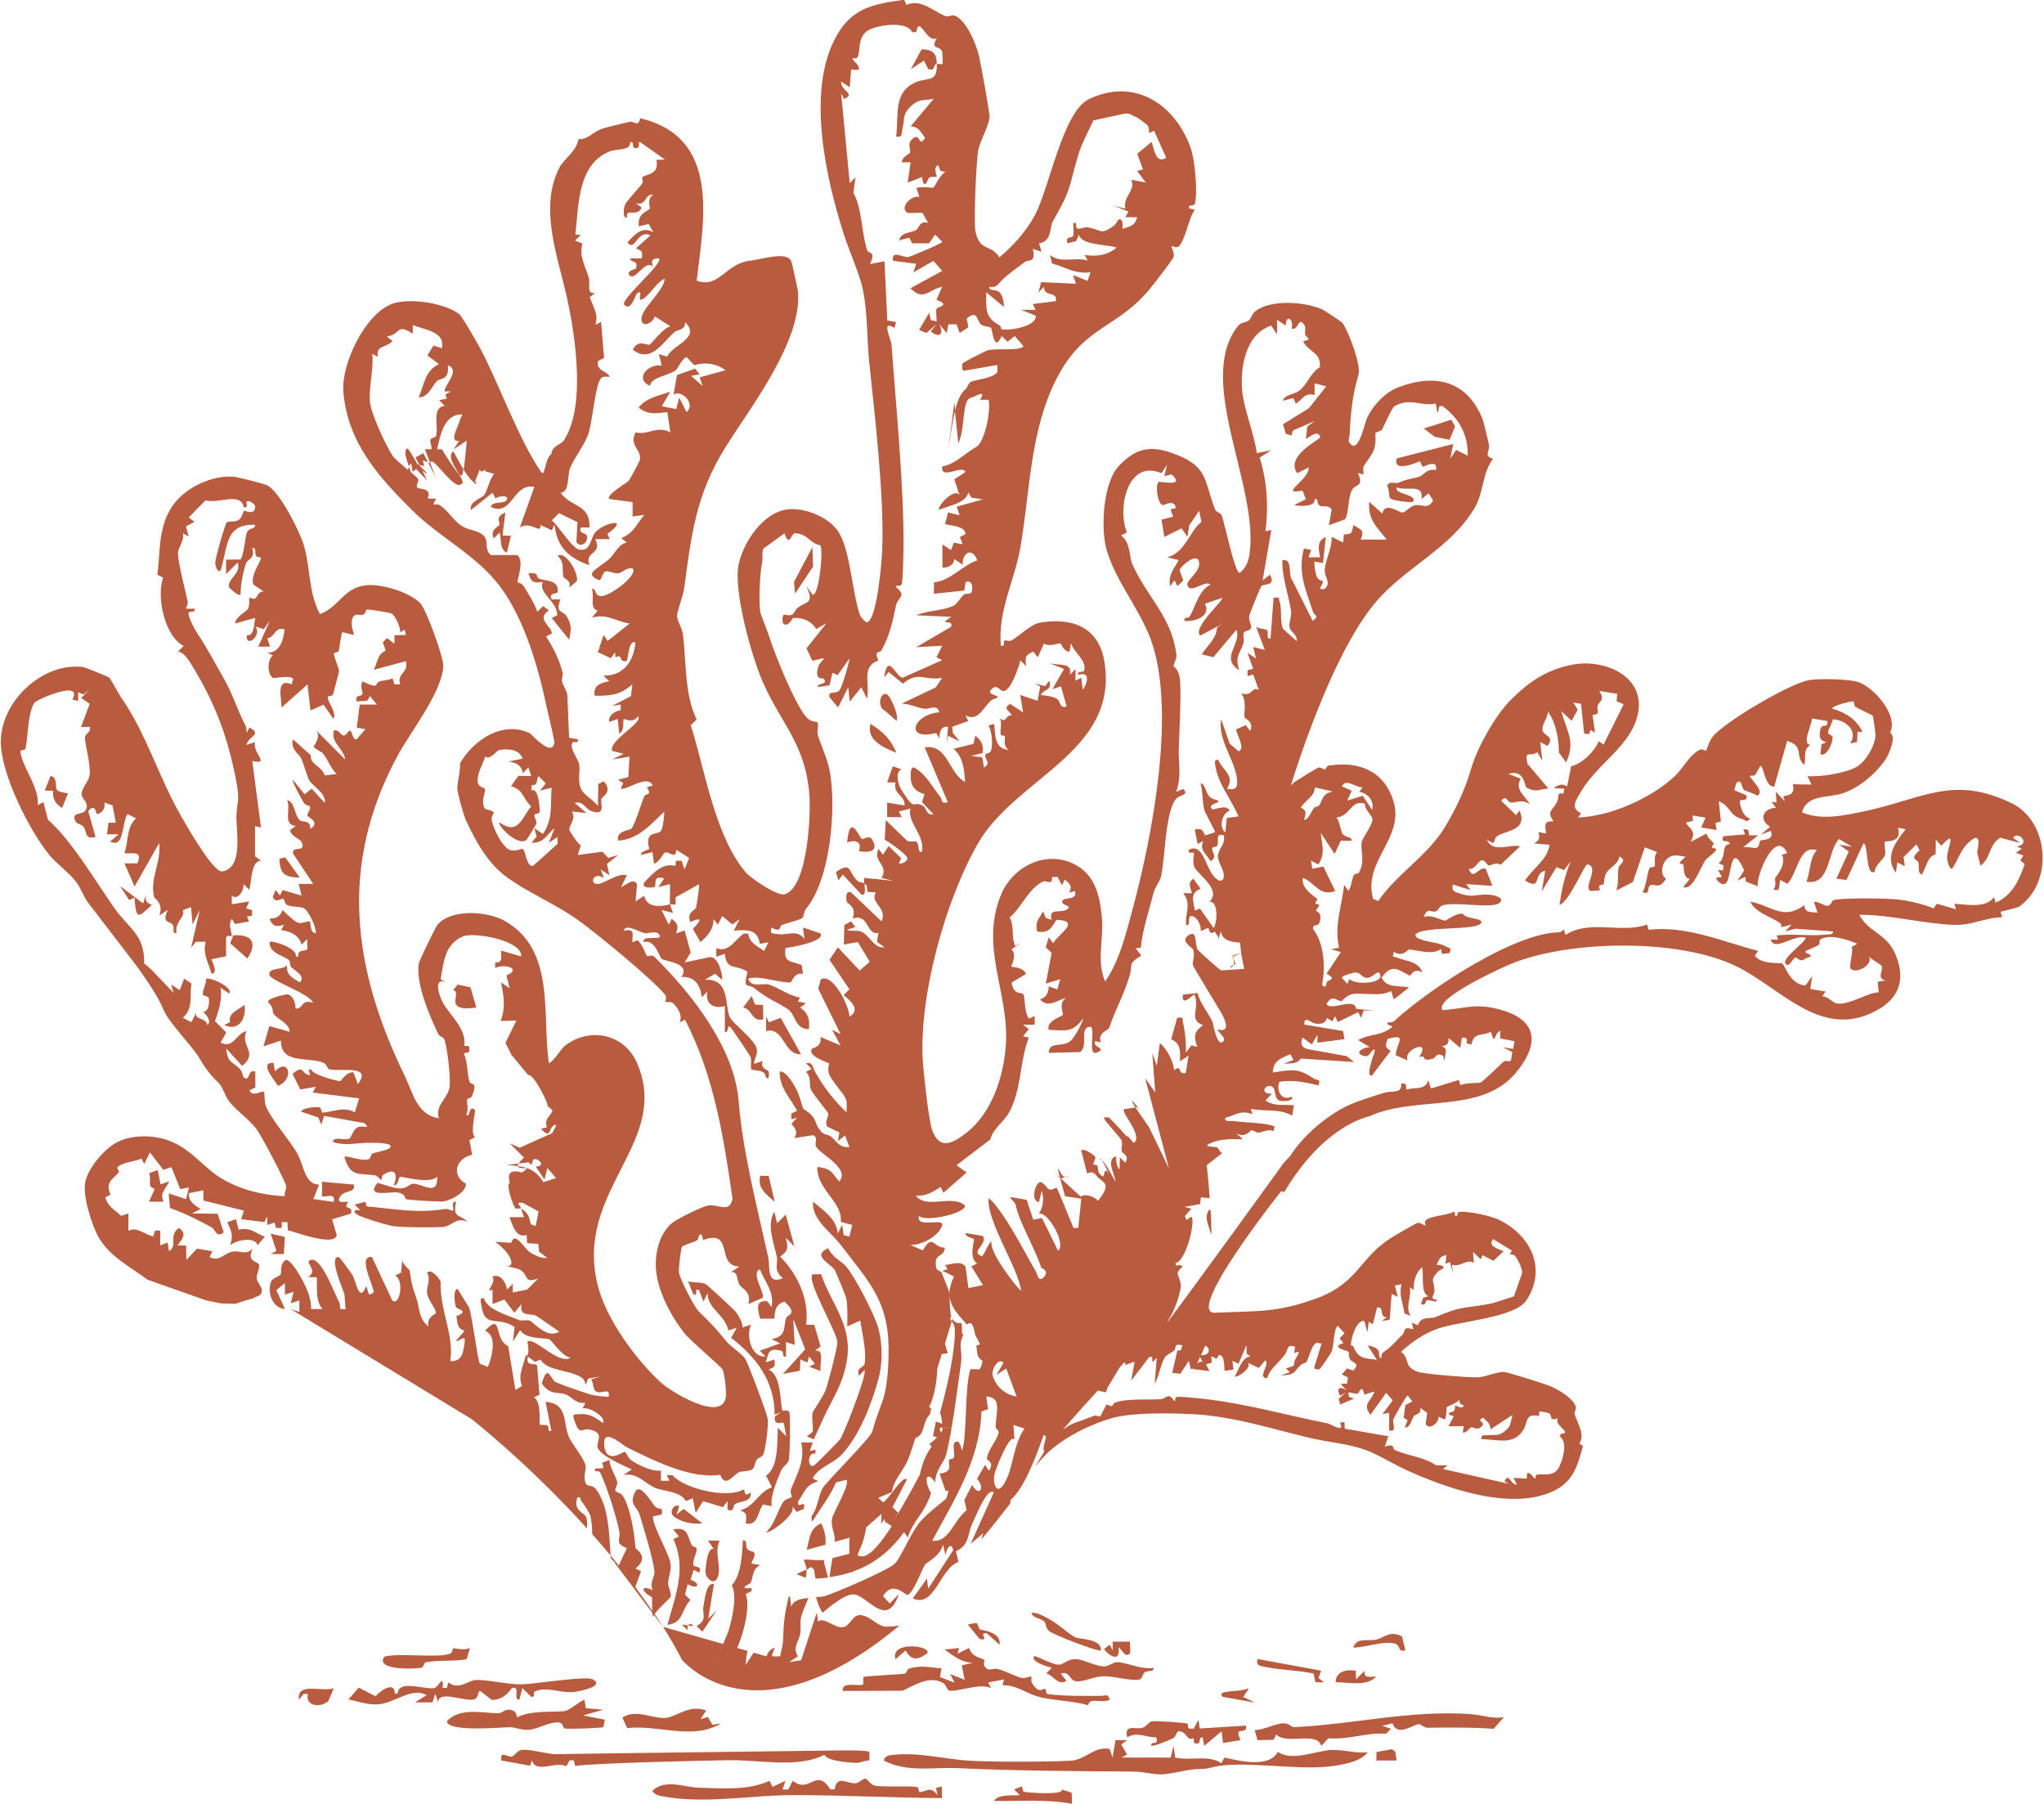 <?xml version="1.0" encoding="UTF-8"?>
<svg xmlns="http://www.w3.org/2000/svg" id="Calque_1" width="68mm" height="60mm" version="1.1" viewBox="0 0 192.76 170.08">
  <path d="M125.63,164.98c-1.57.1-3.82,1.13-5.13.19-.78,1.54-3.55.88-5.03.54l-.29.54c-1.16-.83-2.94-.21-4.35-.54l-.16-1.1-.27,1.1h-4.65l.54-.28-.55-.95.55-.41h-1.09l-.28,1.64-.27-.81c-1.47-.29-2.27,1.04-3.7,1.11-2.46.12-7.04.13-9.52,0-2.31-.14-4.75-.81-7.14-.56-.41.05-.84.06-.94.55,2.3,1.16,4.64.59,6.96.71,5.41.25,10.81.28,16.19.32,1.36,0,1.55.17,2.71.26.97.08,2.48-.42,3.52-.48,1.15-.08.75.03,1.63-.19,2.68-.67,7.8.3,10.93-.06,1.14-.14,3.02-.4,3.7-1.36-1.1.16-2.28-.26-3.34-.19h-.02Z" fill="#b85b3e"></path>
  <path d="M88.27,168.58l.14.69c-.62-.93-1.09-.34-1.66-.3-.15,0-.08-.43-.24-.47-.7-.16-3.47.04-4.1-.17-.38-.13-.6-.62-.81-.63-.21-.02-.57.4-.88.43-.81.09-1.79-.85-2.01.58h-.4c-1.37-2.14-1.93.49-3.55-.81l-.42.82h-.54l.27-.81-1.22.56-.28-.57c-1.96.93-4.53.72-6.72.65-1.34-.04-3.14-.87-4.34.31.26.38.64.45,1.06.52,3.82.72,8.37-.12,12.18-.13,4.7,0,9.38.26,14.08.28v-1.09l-.54.13h0Z" fill="#b85b3e"></path>
  <path d="M138.68,161.61c-5.84-.38-10.99.97-16.68,1.24-.17,0-.47-.4-1.01-.37-.8.05-1.8.63-2.67.64l.27.95,1.51-.03.26-.51c.95,1.03,3.83-.35,4.25,1.09l.66-.73c1.86.17,3.7-.58,5.45-.42l.44-.48-.81-.27.97-.24c.45,1.33,1.99.1,2.45.08.24,0,.56.34.85.34,2.09-.03,4.16-.05,6.24.1l.96-1.09c-1.09.17-2.1-.22-3.13-.29h0Z" fill="#b85b3e"></path>
  <path d="M77.76,165.44c.11.57,2.34.77,3.01.77.41,0,.81-.25,1.22-.22v-.81c-.11-.16-2.47-.15-2.88-.14-6.02.09-20.66.25-26.76.35-.76,0-2.62-.57-3.28-.37-.36.11-.51.52-.81.59-.41.09-1.14-.63-.97.38l2.7.49.17-.5c.42,1.29,2.19.03,3.25.55l.3-.55h.41l.12.52c1.99-.28,12.46-.51,14.5-.54,2.83-.05,6.51.79,9.03-.52h0Z" fill="#b85b3e"></path>
  <path d="M49.84,163.1c.93-.07,1.89-.75,2.83-.7.49.02.36.51.58.57.27.07,3.49-.03,3.65-.13l.14-.7-2.06-.4,1.91-.54-1.64-.14-.14-.81c-.53.22-1.43,1.05-1.92,1.09-1.41.11-3.05-.07-4.36.54-.18.09-.06-.37-.34-.53-.76-.43-1.05.18-1.5.18-1.48,0-3.67-.57-4.84.76.03,1.04,5.12.57,5.87.56.59,0,1.19.29,1.81.24h0Z" fill="#b85b3e"></path>
  <path d="M113,162.17l-.42.81h-.41c-.22-.03-.09-.4-.19-.47-.15-.09-3.2-.28-3.37-.22-.32.12-.5.48-.85.61-.62.21-1.79-.43-1.45.91.92-.57,1.75,0,2.73,0,.23.71-.33.48-.39.54-.62.71,1.82-.37,1.96-.45.29-.16.28-.48.5-.67.85-.03.79,1.01,1.44.64l.06.47c.84.26.26-.5.81-.54l.14.81,1.64-1.37.14,1.1,1.64-.27c-.68-1.51.64-.34.54-1.37l-4.37.27-.14-.81h0Z" fill="#b85b3e"></path>
  <path d="M100.13,168.74c.23.54-3.42.28-3.61.18-.08-.04-.1-.48-.19-.48l-.69.28.54.54c-.67.05-2.04-.12-2.45.54,2.49.04,4.93-.18,7.37.27l-.04-1.05-.93-.29h0Z" fill="#b85b3e"></path>
  <path d="M28.21,160.25l.41-.54h.41c-.26,1.19,1.21,1.33,1.93.68l.52-1.22c-1.04.41-3.53-.64-3.28,1.09h0Z" fill="#b85b3e"></path>
  <path d="M79.52,159.43l5.58-.02c1.14-.5,2.51-1.46,3.8-.75.35.19.39.66.6.73.64.19,3.01-.76,3.96-.22l-.28-.54,1.5-.28-.14.54c1.26-.04,2.24.74,3.21,1.03,1.48.45,3.27.39,4.87.86.13-.81,1.23-.13,2.03-.52-.16-.61-.39-.37-.76-.37-1.3.02-3.93.03-5.09-.17-.18-.03-.16-.46-.21-.48-.23-.11-.59.6-1.28-.59-.1-.16,0-.49-.05-.56-.08-.09-.59.18-.84.13-.74-.18-1.54-.67-2.36-.86-.48-.12-.9.37-1.26-.36-.07-.15.1-.46.04-.49-.34-.26-1.15-.2-1.45-1.14l-1.09.55.14-.54-1.37.14c.81.57,1.69,1.31,2.73,1.23l-1.1.27.27,1.36-1.36-.54.41.81-1.38-.53.15-.82c-1.15-.08-1.92-.33-3.07.03-.22.07-.22.44-.35.46-.5.1-3.77.22-3.96.33v.69c-.28.25-2.17-.36-1.91.67h.03Z" fill="#b85b3e"></path>
  <path d="M101.22,156.44c-.63.09-.98.49-1.33.51-.56.04-1.72-.64-2.33-.81-.54.5,1.45,1.09,1.64,1.1l-.54.54c.67.13,1.12,1.23,1.91.69l-.54-.68c.94-.28.76.71,1.53.74.69.03,1.57-.44,2.42-.48,1.08-.05,2.73.5,3.5.29.25-.07.25-.51.48-.67.32-.22.88.04.81-.43-1,.24-2.62-.53-3.42-.52-.42,0-.73.39-1.24.39-.89,0-2.1-.78-2.87-.67h0Z" fill="#b85b3e"></path>
  <path d="M101.4,154.37c-.59-.29-1.65-1.28-2.33-1.64-.55-.29-1.14-.7-1.79-.67.05.49.87.5,1.18.81.25.24.08.58.5.93.46.36,4.68,1.99,4.86,1.81.09-1.12-2.02-1.04-2.43-1.24h0Z" fill="#b85b3e"></path>
  <path d="M131.47,154.95c.72.15.25.85,1.06.66l-.31-1.32c-1.19-.61-1.7.16-2.48.31-.83.16-1.77-.25-2.12.74,1.17,0,2.71-.63,3.86-.39h0Z" fill="#b85b3e"></path>
  <path d="M125.97,158.61c1.3,0,2.92.43,3.82-.54-.62.02-1.22.2-1.1-.54l-.81.81-.02-.81c-.84-.16-1.89.04-1.9,1.08h0Z" fill="#b85b3e"></path>
  <path d="M118.59,156.43c-.16.65.26.63.75.74,1.43.31,3.08.3,4.54.62l.17.82h.81l-.52-.39.25-.7-6-1.1h0Z" fill="#b85b3e"></path>
  <path d="M87.45,155.88c.41-.74-3.54-1.18-3,.55l.96-.82c.56,1.06,1.22.86,2.04.27h0Z" fill="#b85b3e"></path>
  <path d="M93.04,153.98l1.23,1.09c.17-1.26-1.76-1.36-1.86-1.44-.13-.1-.16-.47-.32-.61l-.82.14,1.1,1.36c1.07.26-.19-.61.67-.54h0Z" fill="#b85b3e"></path>
  <path d="M104.93,154.79v.82l-.28-.54-.54.41c.52.7,1.58,1.27,1.37-.14.28.05.6,1.07,1.09.54.07-.08-.04-.82,0-1.1h-1.64,0Z" fill="#b85b3e"></path>
  <path d="M44.71,160.23c.46-.15.33-.8.58-.8l1.09.85c1.27,0,1.81-1.09,1.92-1.13.83-.23.03,1.14.68,1.1l.28-1.09.82.81c.44.12.19-.41.31-.47,1.17-.56,2.53.2,3.81.02.51-.08,2.87-.52,1.71-1.18-.63-.36-5.47.44-6.72.47-1.26.03-3.42-.5-4.41-.4-.69.08-1.54.97-2.51.21l-.12.52h-.41c.14-1.45-.42,0-.81.03-1.13.1-3.31-.81-3.44.51h-.26c.02-1.2-1.31-.33-1.81.25l-1.59-.81-.97,1.11c.94.19,1.87.55,2.86.46,1.52-.14,3.14-1.65,4.51-.86l-1.09.68h1.64l.27-.81.27.81c0-1.22,2.53-.02,3.39-.29h0Z" fill="#b85b3e"></path>
  <path d="M62.93,161.95c-1.06.25-2.97-.91-4.23,0l.44.98c3.03-.33,6.16,1.18,8.85-.43l-.8.12-.43-.73-.7.2.54-.81c-1.52-.57-2.55.42-3.69.68h0Z" fill="#b85b3e"></path>
  <polygon points="131.26 164.92 129.81 165.19 129.79 165.99 131.71 165.99 131.58 165.16 131.26 164.92" fill="#b85b3e"></polygon>
  <path d="M115.58,159.52c-.48.1-.47.29-.26.47l3.01.54-1.09-.54.54-.81c-.7.28-1.54.22-2.2.35Z" fill="#b85b3e"></path>
  <path d="M39.78,157.23c.19-.05.16-.44.39-.5.69-.21,3.57-.09,3.85-.33l.31-1.05c-.4.32-1.52.03-1.6.06-.05.02-.07.41-.23.48-1.01.49-4.87-.08-6.25.31-.95,1.31,2.95,1.18,3.52,1.03h0Z" fill="#b85b3e"></path>
  <path d="M121.07,112.47c3.8-6.46,8.05-7.21,8.05-7.21,4.31-2.02,10.55-.17,13.82-4.1,2.52-3.03,1.87-5.25-2-6.1-2-.44-3,.07-4.91.18-.83-1.11,5.71-4.05,6.46-4.36,5.46-2.24,15.68-2.42,21.14.17,4.28,2.03,8.07,7.07,13.33,4.23,2.16-1.16,2.74-2.94,1.84-5.18-.86-2.15-2.47-2.06-3.47-3.85,2.96-.02,6.02.85,8.95.95,1.76.06,2.84-.68,4.54-.72l-.16-.51c.24-.06,1.63-.41,1.71-.46,3.3-2.25,2.89-8.03-.63-9.76-5.58-2.74-8.51-.38-13.96.75-1.86.39-4.07.87-5.84.09.44-1.7,2.46-1.35,3.77-1.77,1.57-.51,3.07-1.77,4.03-3.1.38-.52,1.17-2.36.49-2.62.89-1.62-1.62-4.47-3.15-4.84-.96-.23-3.5-.31-4.5-.13-1.82.33-7.89,3.9-9.07,5.33-.33.4-.53,1.23-.65,1.34-.02.02-.32-.24-.59-.1-1.06.6-1.55,1.77-2.33,2.48-2.25,2.1-6.07,3.79-9.12,3.9l.28-.41c-1.07-.48-.45-1.26,0-2.04,1.55-2.65,4.7-4.3,5.35-7.26.8-3.63-3.16-5.28-6.17-4.7-2.5.48-4.19,1.68-5.92,3.44-1.32,1.36-3,4.24-3.62,6.35-.54,1.86-1.35,3.66-2.48,5.53-1.65,2.72-4.49,4.36-6.29,6.97l-.48-.22c-1.01-3.57,3.04-5.73,1.9-9.27-.91-2.85-3.33-3.73-6.12-3.28-.17.03-.25.34-.3.35-.14.04-.39-.23-.66-.16-.13.04-2.06,1.22-2.25,1.38-.12.09-.22.19-.33.3,1.84-5.83,4.77-13.47,8.01-17.29,2.81-3.31,7.13-5.09,9.36-8.94.83-1.43.67-3.24,1.71-4.58-.97-.26-.25-.71-.4-1.37-.08-.35-.51-2.14-.57-2.3-1.43-3.63-4.39-4.42-7.96-3.07-1.25.48-2.33,1.63-2.92,2.81-.28.56-.69,2.85-1.39,2.71-.61-.39-.31-.63-.29-1.09.1-2.1.27-3.71.83-5.61.27-.92-.93-4.05-1.49-4.86-.13-.17-1.74-1.22-2.01-1.34-1.63-.67-4.7-.92-6.2.19-.35.26-.42.69-.62.87-.3.26-.74.16-1.04.54-4.06,5.1,2,15.11,1.09,21.49-.1.71-.35,1.35-.93,1.79-.48,0-1.41-4.71-1.69-5.39-.13-.3-.52-.32-.61-.54-1.13-2.84-.58-4.14-4.12-5.38-2.11-.75-3.47-.38-5.01,1.27-1.45,1.56-1.7,5.85-1.12,7.87.9,3.14,3.39,5.88,4.36,9.02,2.08,6.69-.05,17.91-1.85,24.64-.63,2.33-1.26,5.05-2.65,7.04-.85-2.01-.1-3.96-.31-6.11-.22-2.25-.77-4.29-3.05-5.15-2.58-.98-5.38.56-6.42,2.99-2.13,5.04.79,9.33.41,14.34-.22,2.97-1.33,6.37-3.77,8.24-1.27.97-2.48,1.62-3.18-.32-.32-.89-.84-5.65-.89-6.77-.28-6.09,2.16-14.89,5.19-20.19,3.58-6.27,13.3-8.65,11.96-17.14-.52-3.29-3.01-4.23-6.06-3.73-.88.15-1.86,1.19-2.71,1.68-.22.13-.52-.05-.68.03-.12.06.13.58-.32.47-.32-3.22,1.3-6.19,1.83-9.22.93-5.28.88-11.15,3.52-16.15,2.57-4.87,5.71-4.54,8.8-8.4.37-.46,1.96-2.51,2.11-2.83.2-.42-.24-.91-.15-1.09.02-.04.43.27.68.02.63-.64.9-2.64,1.5-3.44l-.54-.13c-.12-.45.48-.13.55-.45.27-1.17,0-4.11-.42-5.29-1.5-4.15-5.37-6.61-9.6-4.54-2.45,1.2-3.7,8.32-5.06,10.9-.8,1.51-2.06,2.92-3.37,4.01-.76-1.3-1.8-.48-2.24-2.4-.2-.87.07-6.81.26-7.78.15-.71,1.04-2.35,1.06-3.07,0-.49-.82-5.04-1.02-5.84-.27-1.09-1.18-3.29-2.27-3.71-.26-.1-.67.15-.89.05-1.12-.48-2.39-1.69-3.65-1.05l-.23-.49c-3.01.41-4.99.78-6.49,3.62-2.73,5.16-.84,13.31.79,18.43.51,1.6,1.39,3.55,1.72,4.88.58,2.38.44,4.82.69,7.2.5,4.86,1.45,12.7,1.22,17.9-.05,1.02-.5,6.68-1.49,6.67-.25-.22-.5-.41-.62-.75-.71-2.08-.87-5.8-1.92-7.64-.84-1.49-3.19-2.44-4.84-2.27-2.32.24-4.21,3.08-4.66,5.18-.52,2.48,1.21,8.69,2.29,11.13,1.75,3.96,4.03,5.86,4.38,10.64.15,1.86-.17,8.76-2.35,9.35-.67.18-3.14-1.49-3.61-2.03-2.94-3.37-3.9-9.76-5.23-13.93l.56-.52c-1.16-2.4-.97-5.38-1.29-8.01-.08-.65-.57-1.31-.56-1.77.02-.52.56-1.79.67-2.59.68-5.08,1.12-8.86,3.9-13.31,2.38-3.8,7.27-10.07,6.83-14.71-.02-.21-.57-2.71-.63-2.83-.46-.97-2.74-.16-3.84-.05-2.39.25-2.92,2.67-5.08,1.89.7-5.83,2.24-13.51-5.32-15.31-.24.93-.5.21-1.04.34-.7.17-1.93.45-2.53.64-.97.32-1.29,1.03-2.26.99-.16,1.11-1.4,1.91-1.79,2.68-1.96,3.76-.15,8.41.68,12.14.8,3.57,1.86,10.44-.29,13.61-.26.38-1.1.48-1.14,1.25-.61.37-.62,2.23-.96,1.73-2.12-3.07-3.89-8.1-5.68-11.53-.29-.55-1.78-3.17-2.07-3.39-1.35-1.05-4.76-1.57-6.36-.95-2.52.97-4.78,5.67-4.56,8.3.41,4.71,3.21,7.91,6.56,11.21,2.54,2.51,6.05,4.22,8.2,7.1,2.36,3.17,3.63,7.68,4.42,11.42.12.55.75,3.11.72,3.34-.21,1.43-2.19-.84-2.32-.9-2.58-1.23-5.37.69-6.58,2.85.05.78-.25,1.66-.25,2.38,0,.4.6,2.52.8,2.95.91,1.97,2.01,3.99,3.74,5.3,1.91,1.44,4.64,2.59,6.65,4,1.74,1.21,7.3,5.78,8.41,7.19.19.24-.02.62.02.65.11.08.53-.04.69.11.48.43.98,1.22.64,1.84l.52-.26c2.74,5.28,3.64,11.05,4.48,16.87-.25,1.45-1.37.47-2.34.66-.61.13-3.04,1.31-3.48,1.74-1.13,1.06-1.52,2.84-1.39,4.34.18,2.03,1.38,4.28,2.62,5.88.62.8,3.51,3.19,3.66,3.51.2.44.38,2.15.29,2.65-.45,2.32-5.2-.59-6.16-1.48-2.38-2.21-5.09-5.91-5.91-9.12-2.26-8.98,6.94-13.4,3.72-20.93-1.17-2.74-4.33-3.44-6.67-1.77-.65.47-.97,1.34-1.65,1.77-.69-4.59.67-10.69-4.18-13.44-1.63-.92-5-1.15-6.32.35-.2.23-1.75,3.44-1.78,3.68-.28,1.94,1.01,4.88,1.82,6.61.15.31.51.29.6.55.29.81.66,3.91.44,4.71-.25.9-1.31,1.54-.97,2.72-2.1-.35-2.44-2.43-3.22-4.02-4.91-10.1-6.21-19.84-.71-30.09,1.24-2.32,4.17-5.93,4.36-8.5.06-.77-1.59-5.32-2.16-5.94-.99-1.06-3.78-1.91-5.22-1.7-2.1.31-2.42,2.02-4.26,2.71-1.1-2.04-.89-4.46-1.53-6.53-.41-1.33-2.18-4.86-3.39-5.59-.25-.16-2.87-.81-3.24-.84-1.99-.14-4.43.98-5.63,2.6-1.5,2.04-1.23,4.36-1.54,6.64l.54.28c-.64,1.84.15,5.54,1.94,6.44l-.54.54c.55.02,1.03.81,1.31,1.28,2.25,3.65,3.42,6.88,4.17,10.84.4,2.09.1,1.75.04,3.38-.05,1.32.7,4.92-1.35,5.22-.84.13-3.4-4.39-3.91-5.28-2.12-3.72-3.24-7.72-5.65-11.17-.19-.28-.97-1.75-1.09-1.83-.11-.08-2.32-.98-2.45-.99-3.88-.48-7.84,3.3-7.77,7.15.06,3.03,2.64,8.15,4.53,10.52.63.8,1.94,1.74,2.58,2.6.44.6.66,1.31,1.09,1.91l4.51,5.88s2.03,2.73,2.56,4.1c.53,1.38,2.82,3.58,3.5,4.8.69,1.22,1.54,2.03,1.54,2.03.64.47.76,1.41,1.27,2.03.74.9,1.91,1.69,2.58,2.61.41.56,2.69,4.87,2.75,5.31.04.27-.19.64-.14.96-2.1-.12-4.04-.57-5.88-1.63-1.85-1.08-2.98-2.97-5.31-3.71-1.37-.44-3.18-.44-4.49.18-1.26.59-2.77,2.38-3.11,3.72-.32,1.28.57,4.08,1.2,5.23,1.02,1.87,3.04,2.87,4.66,4.08l5.56,1.96,1.37.27,1.33.04.99-.32.73-.2c.16-.21.78-.12.79-.73,0-.39-.45-.78-.48-1.14-.04-.41.29-.9.22-1.29-.07-.33-1.28-.26-.57-1.55-.68.72-1.19.16-1.98.32-.74.15-1.2.99-2.12.49l.27-.54-1.45-.24-1,1.06-.03-1.35-.8-.02c.39-.6.95-1.04.14-1.64-1.05.66-.08,1.66-.95,2.18l-.14-.81-.69.27v-1.37c-.67-.13-.46.09-.66.53-.83-.19-1.56-.96-2.34-.53v-1.64l-.69.23c-.65-.66-1.15-.74-1.5-1.74l.5-.26c-.53-1.24.26-1.46.79-2.12.06-.07-.19-.38-.15-.44.37-.48,1.74-.58,2.29-.85l.25.52.54-1.09,1.26,1.63.77-.24.83,2.07.82-.16-.27,1.1-1.64-.54.12,1.38c1.35.47,2.67,1.13,3.91,1.81.42.23.44,1.05,1.16.48l-.58-1.75-2.42-.03.81-.41c-.57-.4-1.14-.68-1.1-1.5l1.37-.27v.96l3.83.95-.27.81,2.19.27.27-.54v.82l.7-.24.13.51h.54v-.54h.54l.04.77c.68.14,4.38,1.57,4.61.46l-.44-1.5,1.79-.54c.2-.88-.87-.25-.27-1.09-.09-.09-1.13.23-.82-.41.38-.81,1.5-.34,1.36-1.23l-3.01-.27v1.36c.22.18,1.34-.43,1.09.54l-1.91-.27.54-1.36c-1.39-.02-1.4-1.8-2.08-2.98-.79-1.35-2.3-2.99-2.93-4.39-.15-.32-.12-1.31-.18-1.37-.19-.17-1.09.54-1.37-.14l.55-.29v-1.48c-.75-.31-.48,1.04-1.1.54-.04-.03-.12-.56-.39-.83-.68-.68-1.13-.51-1.25-1.89l1.5,1.64c1.59-1.35-.24-1.79.41-3.28-1.03.22-1.16,1.68-2.45,1.09l.54-.96-1.07-1.08c.37-.96.72-2.15.52-3.15l.81.54c.46-.49-1.67-1.56-2.18-1.37.07.48-.35,1.06-.29,1.46.03.18.51.14.56.36.09.42-.02,1.29-.54,1.31.32.24.83.87.41,1.23-.19-.84-1.47-.41-.96-1.37l-.55,1.09-.81-.41c1.04-.91.61-2.08.82-3.23l-.7-.46-.41,1.09-.81-.54.23.79-2.14-2.24-.63-.53c.05-2.75-1.47-3.3-2.82-5.23-1.94-2.8-4.1-6.44-6.26-8.33l-.42-1.65-.54.28c.16-1.72-1.45-3.51-1.64-5.06-.02-.16.45-.1.48-.25.24-1,.21-3.42.85-4.35.19-.27,4.61-2.25,3.58-.3l.54.14v-.82l.5.21.59-.48-.81.81.81.55-.82,2.18h.82c.16.48-.41.65-.45.95-.05.41.55,2.6.45,3.53-.07.58-.53.99-.73,1.61-.22.71.7.88.4,1.66-.25.65-1.45.16-1.03,1.13.11.25.61.32.74.48.44.58.06,1.25,1.17,1.02l-.69-2.45c.72-.82.72.29.82.28.47-.05.86-.6.69-1.1l.79.3.3,1.62h-.69l-.14,1.09h1.1l-.81.69c1.37.66,1.08-1.69,1.64-2.6l.81.41c-.94.85-.69,2.18-1.1,3.28.81.08,1.75-.28,1.23.96h-1.22l.95,2.18,2.32-4.09c.22,1.85-.92,3.35-.47,5.11.03.1.93.62.48,1.72l.81-.54c-.61,1.32.15.99.48,1.44.19.25-.16.83.34.75-.21-1.05.9-1.56.58-2.15l.79-.3.14,1.64.68-1.37-.81,3.55.45-.55h.92c-.33,1.13.29,2.01.55,3.01.71-.03-.06-1.31,0-1.36l1.37-.28v-1.72c.06-.32.33-.16.54-.18-.02-.51-.37-.99,0-1.64l.3.5,1.32-.24-.19-.48.48-.05v-.54l-.56-.16.29-.66-1.64.27v-.82c.55.5,1.18-.48,1.1-1.09l.54.54c.26-.8.15-2.69,1.1-2.74l-.55-.42v-2.85l.56.14-.82-6.28c1.78.4-.04-.78.27-1.78l-.81.27c.16-.86,1.56-.95.27-1.64l-.27.54c0-.25.02-.48-.1-.72-.75-1.42-1.21-3.02-2.1-4.54-.71-1.22-1.57-2.88-2.44-4.15-.24-.36-.88-1.56-.83-1.91.04-.29.69.05.56-.42h-.82s.23-.43.18-.64c-.17-.92-.99-3.93-.91-4.69.06-.54.62-1.1.46-1.77l.54.28-.25-.94.8-.43-.54-.41,1.59-1.63c1.13.4,3.33-.84,3.6.67.49.11.17-.47.27-.54.21-.17.67.17.81.41,0,.99-.98.41-1.05.46-.11.07-.16.68-.59.91-.31.16-.86.05-1.04.18-.16.13-1.11,3.41-1.09,3.84,0,.19.15.83.48.75.74-2.12.32-4.47,3.28-4.36.03.47-.55.21-.78.73-.17.42-.29,2.28-.62,2.54l-1.34.02v1.36l1.09-1.09c.37,1.04-.93,1.48-.83,2.29,0,.07.92.94,1.11.71,0-.94.21-2.02.5-2.9.15-.44.94-.5.59-1.46.46-.08.19.39.37.74.06.12.48.09.46.21-.09.48-.98,1.57-.73,2.47l1,.68c-.5-.08-.58.48-.82.65-.16.11-.51-.11-.52-.08-.09.15.05.67-.16,1.07-.11.2-1.2.78-1.21,1.37l1.91-.54c-.15.57-.07,1.75-.81,1.64-.09,1.31,1.5-.05.81-.82l.8.25.57-.8-1.09,2.45h1.1l-.24-.77c.77-.19.69-1.13,1.61-.86-.06.98-.49,2.3-1.64,2.18l.54.27c-.57.48-.52,1.83.04,2.14.09.05,1.42-.29,1.88.05l-.14.54c-1.53-.64-.96,1.28-.96,2.19l2.45-2.18.28,2.45,1.23-.54.95,1.36c.29-.73-.57-1.58-.56-2.05,0-.16.47-.1.5-.27.13-.52.57-2.05.57-2.17,0-.41-.48-1.29-.48-1.68,0-.14.41-.09.45-.25.08-.29.24-1.67.34-1.78l1.09.27c.07-.07-.48-1.18-.03-1.75.24-.31.69-.06.91-.17.28-.15.22-.45.35-.48.11-.04,2.17.29,2.32.37.37.2.85,1.3.82,1.77l.41-.23.14.49-1.09.02v.81l-.7-.54-.4.4.28.78c-.81.37-.75,1.07-1.12,1.81l3.01-.81c.31,1.14-.85,1.05-.54,2.18h-.54l-.16-.56c-.39.19-.91.16-1.28.31-.48.18.15.77-1.57-.02-.24.39.03.96,0,1.19-.06.28-.8,0-.53.72.65-.18,1.03.18,1.22-.54l.69.81h-1.64l-.27,2.18.81.14-.82.95c-.43.1-.38-.81-.68-.81-.08,0-.31.45-.54.46-.28,0-.47-.63-.95-.46-.26,1.18.95,1.69,1.09,2.73l-2.73-2.74c.47.67-.25,1.43-.25,1.5,0,.2.71.44.91.7.45.57.69,1.36,1.25,1.89l-1.11.15c-.34-.98-1.38-.97-1.33-1.92l-1.67-1.49c-.27.9.56,1.4.73,1.71.24.45.5,1.49.78,2.1.26.58,1.63,1.2,1.49,2.19l-1.23-1.35-.68.53-1.1-1.37c-.12.14.81,1.81,1,2.12.17.3.58.35.6.38.12.29-.24.62-.24.89,0,.08,1.31.64.28,1.24.04-.9-.74-.58-.97-.8-.56-.5-.41-1.62-1.21-1.94.37.87-.43,2.38.81,2.46l-.54.41c.09.56.99.86,1.09,1.1.48,1.1-.93.28-.81,1.09l1.91,2.87h-1.37l.27,1.1-1.79-.52-.25.52-.41-.54-.27.68c.31.64.78.07,1.02.18.08.04.08.47.39.59.48.19,1.03.09,1.5.27.44.17,1.21,1.81,1.16,2.37-.6-.04-.46-.99-.56-1.09-.15-.12-.71.2-1.09.11-.42-.12-1.13-.89-1.49-1.2-.23.61-.56.77-1.23.82.29.73.69.8,1.37.54l-.28.54c.81.05,1.77.51,1.92,1.37l.54-.54.02.95c-.08.24-1.04-.03-.84.69h-.26c.22-.77-2.26-1.57-2.46-1.36-.08,1.09,1.42,1.29,1.84,1.73.11.11.06.48.17.61.41.42,1.38.82.85,1.47-.69-.43-1.31-.68-1.23-1.64-.31.51-1.83.18-1.64.95.15.56,3.83,1.76,4.09,2.6-1.17-.37-.84.6-1.64.55.03-.48-.23-1.22-.74-1.34-.12-.03-2.18.43-1.81.78.58.56.28.78.51,1.09.36.49,1.5.9,1.48,1.66l-1.91-.54-.55,1.91,1.64-.54c0,2.17,2.28,1.55,3.86,2.03.54.16.48.63.7.68,1.09.24,4.11-.45,2.7,1.39l-.42-1.1c-.63-.1-1.17.82-1.25.83-.26,0-2.74-.64-2.71-1.11h-.27l.14.54c-.88-.08-.54-1.09-1.65-.11l.73,1.46,1.46-.25-.28.54,4.37.55-.41,1.32c-1.01-.62-2.19,0-3.04.02-.14,0-.08-.44-.29-.49-.21-.07-1.57,0-1.74.4l1.63.55.28.67.27-.82,3.82.69c.66.75-.28,0-.83.51-.27.25-.48.86-.59.93-.45.26-1.49-.28-1.58.33,1.15.41,2.32.06,3.41.08.32,0,2.06-.04,2.04.34-.02.35-1.33.51-1.72.68-.16.07-.15.49-.38.54-.78.17-1.51-.27-2.27-.27.56,2,1.38,1.55,2.87,1.77.3.05.52.48.67.4.02,0-.03-.34.11-.43,1.07-.71,1.47-.18,1.01.98.43.02.46-.71.57-.79.15-.1,2.82.73,3.52-.03.12,1.97-1.48.58-2.32.67-.26.03-.54.42-1.08.44-.62.02-1.58-.36-2.21-.53-1.24,1.47,1.29.77,1.94.92.75.17.64.57.72.62.16.08,3.03.24,3.36.23.69,0,2.34-.81,2.31-1.68-1.45-.81-.91-2.42.59-2.73l-.26-1.38.52-.27c-.48-.42.09-2.48,0-2.57-.61-.59-.46.91-.82.41.27-.4,0-1.18.1-1.44,0-.05.35-.09.43-.27.63-1.47-.11-1-.22-1.37-.26-.85-.16-1.84-.54-2.68l.51-.12v-.54l-.47-.05c.29-1.48-1.42-3.01-1.98-4-.38-.66-.99-2.51.26-1.98l-.51-.29c.32-1.66.35-3.23,2.07-4.03.97-.46,5.63.33,5.53,1.87l-1.91-.55c.02.57.21,1.21-.54,1.1v.54c.93-.44,2.54.09,1.06.71l.3,1.2-.81-.54c.26,1.23.45,2.46-.04,3.63l1.49-.04-1.03,2.1.56,1.13,1.58,1.91c.52-.22,2.12,3.11,1.78,2.87l1.07.96-.54-.54c-.2.66-.81.75-.55,1.64l-.54.13c.93,1.08.72-.09,1.21-.32.6-.29-.27.64-.38,1.28l.81-.81-3.65,1.64-.95-.41,2.05,2.05.16-.51c.33-.27,1.36.57.25.65l.82,1.23.27-1.1.82.95-1.19.39c-.92-1.46-1.89-1.48-3.45-1.62l2.16-.27-.41-.54c-.8.68-1.15,1.21.14,1.1-.15.4-1.73.96-1.61,1.36.12-.07,1.94-.09,2.04-.27l-1.22.14,3.53,1.77c9.21,5.62-5.67-6.14-4.35-1.64-.4.21.28,2.11.53,2.45.16.06.46-.05.54,0-.08-.33-.63-.61.14-.54l1.5.82-.27,1.37-.81-.27c.23.88,1.32,1.16.64.57-.56-.49-.12-1.31-1.2-1.94.07.29.16.54.27.81h-1.37c.3.75.59,2,1.62,1.68l.04.77,1.05.06.08.74.77.59c-.57.05-1.08-.2-1.56-.48-.59-.33-1.49-2.15-1.84-.94l-1.51-.1c2.01,1.47,1.73,2.68.91,2.14.54.36,1.16.27,1.55.57.73.55.24,1.21,1.59.76l-1.02,1.03-1.37.28v-.82l-.54.54c-.13-.74-.64-1.51-1.39-1.23.46.57-.85,1.65.02,1.23v1.37l1.11-.43.95,1.25.68-.82c-.24,1.27.78.81,1.42,1.13l2.13,1.47c-1.13.74-2.4-.89-2.8-1.04-.3-.11-.74.07-1.02-.06-1.06-.47-2.93-.92-3.29-2.05-.44-.08-.28.37-.24.65.32,2.29,1.58.97,3.14,2.07l-.16,1.38.68-1.09c.57.9,2.28.68,2.79.88.15.06,1.25,1.69,1.99,1.71-1.13.76-3.53-2.05-4.09-1.5.08.55.16.81,0,1.37l.72.53.51-.22c.65,1.09,2.58.94,3.78,1.64.29.17.45.44.46.78l.26-.62,1.1-.19-.82.27c.21.29.19.82.35,1.03.43.56,1.5-.45,1.3.61-.62-.03-1.39-.1-1.97-.3-.78-.26-2.16-.72-3.01-1.08-.51-.22-.75-1.88-1.32.11.77,1.17,1.51.76,2.28,1.05.54.21.95.93,1.83.77l-.27.54c.59-.2,2.32.86,1.91,1.37-.76-.55-1.31-.94-2.32-.82-.32.04-.55-.09-.41.41.53,1.75.75.88,1.43,1.02,1.57.32.67,1.09.8,1.67.17.78,2.48,1.75,3.24,2.1l-.81.54c1.29-.3,2.03.79,3.03,1.21.73.31,2.42.32,2.87,1.24l.65-.27.28,1.37.7-1.09,1.87.56.43-.57v.82c.73.23.45-.39.73-.55.5-.3,1.57-.16,1.45-1.09-.7.57-.49-.32-.68-.27-1.57.89-5.62-.09-6.7-1.36h-.54l.28.53h-.82v-.96c-.82.12-2.09-.5-2.78-.96-.34-.22-.47-.77-.64-.81-.13-.03-1.78,1.29-1.93-.67-.13-1.69,1.73.04,2.11.23,2.54,1.26,6.04,3.03,8.84,2.61.45,1.29,1.25,0,1.74-.23.32-.16.89-.06,1.24-.27.32-.19.26-.67.45-.92.17-.22.52-.24.64-.53.2-.53.48-2.7.41-3.28-.07-.53-1.85-5.28-2.14-5.73-.24-.38-1.39-1.17-1.75-1.6-1.14-1.39-1.37-1.62-2.62-2.85-.45-.44-1.76-3.05-1.86-3.62-.07-.35.16-2.28.28-2.47.1-.15,1.06-.4,1.4-.6.26-.16.05-.65.46-.54l.13.5c2.99-1.07,1.13,2.47,3.43,2.5l-.81.54c.72-.11.47.62.83,1.21.2.34,1.14.62.81,1.79l1.34-.58c.3-.4-1.15-2.33-.25-2.69.48,1.22,1.39,2.1,1.1,3.55l-.41-.55c-1.22-.12-.84.9-.67,1.65h1.34c.07-.81.14-1.37.97-1.61,1.32,1.22.26,1.21.15,1.54-.29.81.11,1.75-1.38,1.99l.81.41-1.91.69.54.54c-1.34.13-1.87-1.92-1.37-3l-.81.27c.08-.38-.41-1.2-.66-1.51-.16-.2-2.66-2.51-2.82-2.59-.44-.21-1.2-.1-1.71-.26.27.16.49,1.69.82,1.19.09-.13-.19-.47.27-.37l.42,1.09.41-.81c-.13,1.39,1.66,2.08,1.94,3.54l.8-.26-.54.95c2.37,1.83,4.13,4.12,4.1,7.24l.81-.27c-.37-.43-.02-3.36-1.37-3.97.56-.26.65-.23.54-.95l-.81.27c.27-.96.27-1.39,1.46-1.1.32.08,0,.67.45.55v-1.37l.82.27-.14-2.45,1.13,2.87-2.1,2.32,1.6-.31.04-1.06.66.29.16-.56.55.68-.55.27,1.09.41c-.11-.74.42-2.05-.54-1.91l.54-.4-.59-2.03-.78-.03c.33-2.29-.79-4.78-2.45-6.41.81-.58.75-.86.54-1.77l.81.81-.82-3-.81.81-.27-1.09c-.74,1.28-.04,2.91.24,4.25.14.64-.37,1.24.57,2.03-1.6.64-1.17-1.08-1.39-2.03-1.1-4.91-2.42-10.09-2.78-14.69-.4-5-4.48-10.2-7.98-13.62-.19-.19-.6.02-.65-.03-.14-.14-.49-1.24-.92-1.5l-.48.19c.04-.88.24-1.27-.82-1.1.24-.69,1.43.12,2.01.25.18.04,1.03-.23,1.26.03.76.84-1.59,0-1.37.81,1.05-.34,1.46,1.38,1.7,1.58.28.24,2.8.37,1.85,1.7,1.25-.07,1.8.75,1.92,1.91l.54-.54c-.27,1.15.62,1.69,1.64,1.37v2.45c.47.15.09-1.04.68-.26.21.28,1.69,2.47,1.75,2.63.13.36-.06,1,.08,1.15.15.17,1.34-.04,1.34.71.33.48.35-.38.27-.51-.14-.22-.8-.24-.55-.99l-.81.27c-.02-.5.39-.91.24-1.45-.26-.9-2.22-2.34-2.52-2.92-.54-1.06.1-3.67-2.36-3.56l.96-.56.67.57c.04-.61-.4-2.23-1.17-2.14l-2.37.5.57-.94-.57-2.07-.81.27c.24-.68.18-.93-.42-1.37l-.27.54-.68-1.37,1.09.27c-.09-.28-.24-.5-.27-.81-.97.25-2.22.34-2.46-.81l-.81.54.14-1.64c-.39-.7-1.4.39-1.5.27l.54-1.09c-.87-.29-2.24.9-2.86.81-.7-.1-.22-1.18.68-.55l-.27-.81.81.54-.24-1.06,1.07-.85-.94.28-.55-.59-2.33.31.29-.92c-.25-.05-1.06-1.34-1.08-1.44-.08-.37.68-1.09.23-1.74l1.37.14-1.1-.95c.79-.22,1.06.58,1.56.77,1.45.51.82-.74.96-1.17.04-.14,1.14-.69.21-1.64l-.51.27-.03,2.06c-.39-.55-1.33-1.04-1.57-1.57-.4-.85-.07-1.69-.2-2.38-.1-.48-.98-1.59-.62-2.03.12-.15.61.15.49-.31l-.82-.15-.16-3.98c-.04-.48-.41-.88-.5-1.31-.06-.27.12-.59.04-.89-.34-1.27-.88-2.34-1.56-3.37l.55-.27c.02-.67-1.52-1.35-.28-2.18l-.54-.41-.54.54c-.3-.84-.81-1.63-1.28-2.4-.19-.32-.57-.34-.59-.38-.07-.18.69-2.08-.04-2.57h-2.47c-.7-.53-.11-1.38-.78-1.91-.59-.47-1.28-.41-1.93-.81-.83-.5-1.29-1.47-2.16-2.01-.14-.08-.4-.03-.57-.05l.27-.53-.8-.02c.46-1.09-.87-.81-.99-1.06-.12-.24.2-.58.1-.77-.07-.12-.35-.37-.7-.66-.04-.16-.1-.32-.16-.48-.05.09-.08.18-.1.27-.59-.49-1.28-1.06-1.45-1.33-.76-1.18-1.92-3.79-2.11-4.87-.22-1.3.36-3.39.19-4.74l.54.28c-.25-1.12.8-.82,1.37-1.5l-.54-.41c1.38-.22.87-1.29,2.45-.27v-.82c1.13.47,3.1.62,2.74,2.19l-.79-.26-.57.94,1.08.81c-1.31.65-1.37,1.9-1.9,3.14.91.02,1.25-1.07,1.74-1.56.24-.24,1.19-.03,1-1.45,1.33.4-.54,2.13-.27,2.45h.53l-.49.31.16.37-.75.15.54.54c-1.26.1-.58,1.89-.82,2.82-.06.22-.51.16-.54.37-.04.3.15.57.1.89h-.62l.53,1.35c.03-1.07,2.17,2.57,2.88,1.95.3-.08.11-.46-.18-.93-.49-.53-1.4-1.98-1.62-2.36h-.45c.27-1.28.64-3.06,1.98-3.26.7-.11.26.13.18.46-.18.73-1.11,2.16-.07,1.99l-.54.81,1.23-.81c0,.33-.16,1.87-.28,2.74.32.5.68.99,1,1.22,0,.04-.02.09-.03.13l.05-.12c.08.06.16.1.22.12l-.16-.28.44-1.09h0c.05.15.09.26.35.12,0,0,0,0-.02-.02h.03s.11-.05.17-.11c0,.08-.02.13-.04.16l.86.26c-.42.48-.65,1.6-.91,1.96-.27.37-1.44.61-1.28,1.45l2.05-1.64.28.56c.31-.34,1.53-.33.94.25-.19.19-1.37.02-1.37.54,2.01.94,2.05-2.28,4.09-1.9l-1.37,3.82c1.07-.65,2.04.75,1.94-.23l1.07.51.27-.54c.17,2.08,1.37,3.19,3.28,3.82-.52-1.35,1.27-.94.55-2.45h1.37l-.23-.5c2.14-1.51-.09-1.14-1.06-.23-.59.56-.42,1.93-1.59,1.72-.68-.13-1.97-2.27-2.59-2.76l.68-.68,1.74.85-.1,1.87c.29.48.82.22.96-.15.34-.91-.84-.44-.54-1.22h.82c.06-2.26-1.74-1.86-2.73-3.28.85,0,.64-1.7.89-2.32.36-.87,1.34-2.17,1.7-3.14.43-1.17.65-4.61,1.2-5.3.21-.27.56-.16.85-.16-.28-.62-1.28-.49-1.11-1.49l.57-.29-.28-3.4-.54.28c.33-.99-.21-1.69-.53-2.62l.52-.39c-.89.14-.43-.82-.61-1.44-.34-1.13-.94-2.03-.6-3.23l-.7-.26.54-.54-.51-.03c.32-2.68.18-6.58,3.19-7.83.72-.3,2.06-.05,1.98-.89.52-.1-.02.74.68.54.3-.09,0-.67.27-.54l2.33,1.64-.8.03c.27,1.43-.86,1.27-1.34,1.65-.05.04.15.41-.04.64-.35.45-1.47,1.62-1.6,1.98-.09.25-.26,1.26.21,1.17-.18-.99.99.05,1.37-.95l-.54-.41c1.02.29.78-.86,1.64-.81-.64.42-.28,1.26-.32,1.32-.16.26-1.21.41-1.04,1.68l.93-.23.44.79c-1.06-.62-1.77.22-2.45.96.77.93.89-1.25,2.18-.68l-1.37,1.23c.55.26.64.21.55.95h-1.1c.1.53.79.04.55.96,0,.06-1.08.24-.55.68.53.44,1.52-1.67,2.18-.82-.25-.54-.12-.88.54-.81.43.46-3.71,3.92-3.28,4.36.67.69,1.04-.96,1.23-1.09.69-.46-.16.97.54.54.74-.46,1.22-1.52,2.05-1.91-.06,1.22-2.4,2.93-2.18,3.96.16.74,1.23.05,1.23-.41l1.5.95c-.64.06-1.83,1.68-1.96,1.73-.24.09-1.12-.56-1.59.47,1.71,1.36,2.88-.79,3.93-1.67.3-.25,1.04-.16.99-.93,1.56,1.51-1.21,2.13-1.69,3.25l-.78-.24.27,1.09c-1.28-.22-2.62,1.25-1.1,1.91.07-.82,1.73-.97,2.38-1.45.31-.24.55-1.04,1.06-1.27l.73.77c1.03-.32,2.07-.16,2.96.47l-2.45.68.27.81-1.09-.96.81-.14-.42-.54-1.71.61-.33,1.85c.83-.54,2.13.97,1.22,1.63l-.69-1.36-.27,1.09-1.37-.27.81-1.37c-1.07.38-2.25.55-3,1.5.96.7,1.45.55,2.72.43l.28,1.9c-1.3-.68-2.1.31-3.27,0-.69,1.31.67,1.63.37,2.68-.05.16-.92,1.77-1.02,1.88-.18.22-2.27,1.4-1.81,1.73l2.17.29v1.35l1.11-.14c-.83.95-.91,1.64-2.18,2.19l.54.41c-.78.13-1.07.96-1.63,1.51-.4.4-1.5,1.03-1.65,1.36-.16.39.63.68.68.68.23-.02.28-.76.6-.83.28-.07.81.23,1.17.18.43-.06.81-.6,1.36-.45.59.6-2.26,2.73-3.03,2.6-.65-.11-.33-.7-.8-.69.25.76-.26,1.89.54,2.05l-.54.68c1.4-.43,2.24.35,3.55.55l-2.06,1.63-.4-.54-.53,1.61,1.21.56.41-.54.04.48c.78-.44.19.5,1.05.33.18-.16.12-1.95.82-1.77-.09,1.73-1.16,3.24-3.01,3.14l.54.54c-.79.14-1.55.42-1.36,1.37,1.48,0,2.41-.05,3.55-1.09l-.13,1.12-1.78.93.81-.14v.54c-.53.09-1.17.44-1.09,1.1l.81-.27.14,1.37c.54-.24.33-1.26.42-1.37.05-.06.88.48,1.36-.27.52.66-2.75,2.22-2.45,3.28l1.09.27-1.09.54,1.64-.27-.11,1.93-.98.25.5.3-.23.51c.41.31,2.52-1.4,3.01-.27l-.55.16c.55.84-.12.54-.25.86-.22.51-.92,2.74-1.18,3.01-.24.25-1.47.21-1.29,1.16,1.85-.06,3.13-1.56,4.36-2.73-.02.45-.09,1.55-.34,1.85-.19.22-.74.17-.97.4-.44.44-.07,1.19-.12,1.26-.1.16-.78.17-.77.58l1.09-.27.14,1.09c.44-.07.94-1.03,1.01-1.05.43-.16,1.05.73,1.09-.26l1.21.77-.43,1.09-.27-.82h-.54l-.05.48c-1.25-.34-2.19.78-2.96,1.58-.23.56.68.48.95.42.33-.08-.27-1.18.95-.82l-.54.81,1.09-.27c.04.63-.05,1.28,0,1.91.15-.04.36.05.53,0v-.67l2.2-1.23c.07.09-.2,1.95-.29,2.25-.06.2-.9.38-.52,1.3,1.35-.57.85,0,.24.67l.71,1.23c.69-.58,1.25-1.21,1.23-2.18l.41.54.42-.81.95.79.68-.5-.54,1.09c1.29-.11,2.25-.14,2.45,1.24l.82-.15-.41.81c-.64-.41-1.41-.79-1.51-1.63h-.39c-.88.56-1.43,1.86-2.61,1.37v.81l.81-.27c.08,1.6,1.15.99,2.13,1.69-.44,1.75,0,1.04.68,1.58,1.3,1.03,1.87,1.15,3.07,1.91.85.53.64,1.89,2.03,1.93.13-.92-.07-1.51-.81-2.05l.54-.41-.76-.15.19-.38c-.99-.15-2.12-.98-2.96-1.24-.29-.09-1.36.16-1.67-.16-.48-.49-.1-.43.35-.47.73-.07,3.01.59,3.44.42.07-.03.3-.95,1.13-.78l-.12-.83c-1.03-.42-1.75-.19-1.52-1.62.51-.03,3.81-.62,3.28-1.37l-1.64-.55.14,1.09c-.68-.97-1.65-.31-2.54-.47-.52-.09-.71.05-.59-.62,1.03.53.7-.12,1.03-.25.42-.16,1.73-.48,1.9-.65.15-.15.15-.62.35-.87,2.29-2.75,2.87-9.37,2.25-12.91-.21-1.21-.97-2.8-1.15-3.53-.09-.34.13-.95-.04-1.14-.07-.08-.6,0-1.03-.48-1.05-1.17-2.94-5.83-3.46-7.47-.16-.52-.85-2.26-.88-2.39-.17-1-.05-3.73.16-4.66.1-.46-.05-1,.13-1.38l1.98-1.44c.53,1.43.55-.04,1.06,0,1.17.08,1.28.92,2.32,1.13.34.43-.17,5.19-.78,4.61l-.55-.81c.79,1.75.09,1.43-.8,2.09-.36.26-.26.92-1.19.65-.35-.07-.22.79-.2.81.46.48.89-.48.95-.49.86-.08,1.72.25,2.19,1.04l.96-.54-1.88,2.36.56,1.17,1.05-.25c.11.09-.42.5-.48.75-.43,1.43.43,1.11.48,1.17.5.64-.6.36-.54.81l1.11-.17.27-1.18.49.22,1.13-1.59c-.1.62-.67,2.62-.95,3.01-.32.44-1.11-.02-.95.66l.81.97.96-1.91.14,1.37,1.09-1.37.54,1.09c.3-1.44-.58-3.02,1.06-3.6-.42-1.05.13-.64.31-.97.79-1.42,1.07-2.81,1.38-4.29.08-.35.47-.68.49-.9.07-.44-.62-.73-.5-.89.02-.02.48.08.54-.18.1-.37.15-2.58.16-3.21.08-5.63-.72-13.71-1.13-19.33-.04-.59-1.04-2.43.28-1.59l.15-.55-.83-.16-.26-5.58-1.37.27c.61-1.27-.16-.97-.26-1.29-.57-1.78-.45-3.83-1.3-5.43l.19-1.46-.54.54-.81-8.47.27.54c1.18-.5-.33-.73-.27-1.64l.81.54.13-1.67.69.03c.25-.44-.67-.91-.54-1.09.03-.04.39.07.48-.13.26-.55-.06-2.02,1.1-2.58.95-.46,3.55-.83,4.02.25l.4-.02c.26-1.69,1,1.15,1.92.56-.62,1.18.3.68.51,1.27.02.06.09,1.15.04,1.18-.1.07-.44-.06-.54,0,.08,1.81-.89,1.24-1.98,1.72-2.18.95-1.59,3.15-1.85,5.11.64.18.49-.37.61-.81.22-.84-.08-1.25.85-2.1.76-.69,1.2-.42,2.09-.65l-2.18,2.6c.8.08.91.52,1.36,1.1-.68,1.04-.41-.75-1.3.2-.4.43,0,.93-.13,1.21-.03.06-.81.45-.76.89h.82l-.27,1.91,1.35-.52c.2,1.44.57.12.65.07.26-.16.66-.04.73-.1.09-.07-.44-.84.15-1.09l.18.5.49.17c-.48.16-1,1.36-1.13,1.45-.07.05-1.26-.17-1.6.06l.28.81c-.72-.19-1.95,1-1.11,1.52l1.4-.02.53.96c-.81-.26-.82.48-1.12.66-.51.31-1.4.16-1.62.98l.97-.25.27.53h1.59l.57-.82.68.68c-.04.17-3.02,1.4-3.18,1.43-.54.08-1.65-.72-1.46.36l2.18.28-.27.81,1.89-1.08.83.94-3,1.64c1.3,1.26,1.64.13,3-.14l-.54,1.23c1.43.52.04.66,0,.85-.09.35.05.81,0,1.19l-.54-.14-.14-.69-.96,1.63.69.28.95-.82-.54.68c.8.63,1.27.34.82-.68l.68.82.16-.81h.78l.29.81.82-.54-.16-.82c1.08-.87.91.22,1.37.57.28.21.81.18.92.31.15.16.27,2.42,1.01.77l.55.54.68-.54.82.95c-.21.5-2.66.16-3.4.41-.27.1-2.28,1.11-2.34,1.23-.05.1-.1.69.14.68l3.14-.54v.68c-.45.61-2.2.71-2.53.93-.24.16-.29.53-.48.69-.46.36-.77,1.13-.99,2.03l.32,3.06c.69-1.47.31-4.05,1.16-4.29.5-.14,1.55-.86.88.18h.82c.23,1.13-.42,4.04-1.15,4.44-1.1.6-2.02,1.66-3.22,1.84-.21,1.37,1.91-.23,2.18.54l-1.05.68.49,1.5c-.47-.79-2.18,1.11-1.91,1.37.86-.37,2.56-.63,2.74-1.64l.3.5,1.07.16-2.46.69.27.81-1.09-.27-.28,1.1c.55.17,1.95.18,1.92.96l-.52.25.25.7-.82-.16-.27.71-.81-.54v2.18c.53.03,1.13-.24,1.1-.81l.81.54c-.06-1.13.92-1.7,1.37-.41-1.46.52-2.55,1.95-4.07,2.07l-.02,1.08,2.87-.3.13-.8c.66-.24.7.53.56.94-.08.24-.55.1-.73.24-.32.28-.65.91-1,1.07-1.09.48-2.44.41-3.48.88l3.28.14-.55.41c.02.29.76-.11.54.54l-3.28,1.92,2.45-.14-.54,1.09.54.27-3.71,1.65c-.57.1-1.45-2.56-1.76,0l.41-.54,1.36,1.11c1.43-1.24,2.11-.23,3.7-.56l-.61.91-3.22,1.53c.74,0,1.41.37,2.12.48.51.09,1.21-.5,1.44.34-2.44.17-3.38,2.72-.29,1.95l.29.51c0-.48.1-1.2.82-1.09l-.14,1.64.14-.81,1.09.54-.64-.8-.05-.58,1.51-.54-.28-.54c1.14.62,1.6-.57,2.36-1.33.25-.25.61-.29.64-.31.3-.27-1.08-.26-.54-.81.71-.74.82.71,1.56-.08.45-.48,1.01-1.95,1.17-2.65l.54.54c-.1-.87-.09-1.03.69-1.37l.41.54.59-1.3c.48.37,1.39-.07,1.55,0,.06.02.34.82.86.76l.14-.81c.24.94,1.45,1.52,1.25,2.57-.06.3-.69-.02-.56.44,1.46-.46.53,1.42.41,1.37l-.14-1.1-.54.28v-1.1l-.54.54c.3-1.22-1.06-.84-1.91-1.09l1.37.54-1.1,1.91.81-.27.54,1.91c-.76.18-.48-.48-.99-.77-.39-.22-1.01-.27-1.46-.32.32-.61,1.09-.38.81-1.36l-.39.52-.98-.25.51.29-.24,1.34-1.64-.54.27,1.64-1.23-.81c-.74.51-.06.56.14,1.08-.66,0-.42.79-1.09.28.2.45,0,1.2.06,1.5.03.16.37.13.39.18.1.34-.25.81.37,1.31-1.4-.15-1.24-1.43-1.37-2.45l-.54.14c.34.58.39,1.58.29,2.21-.08.53-.56.34-.59.57-.05.44.59.76-.12,1.18l-.16-.96-1.07-.13,1.1-.27c.11-.73-.11-1.2-.69-1.64l-.17.77-1.87.47c.93.83.99,2,1.09,3.14-1.62-.9-1.61-3.59-3.82-3.28l2.18,5.18c-.72.17-.48-.23-.71-.51-.76-.95-1.35-2.15-2.44-2.75-.52-.21-.32,1.3-.3,1.37.17.63.63.95,1.25,1.12l-.23.76,1.07,1.13c-.7.16-.61-.6-1.04-.82-.87-.45-.69.48-1.6-.89-.03-.05-.45-.69-.47-.74-.22-.47-.51-1.51.1-1.78l-.82-.28-.53,1.51.79.02c-.25,1.16.89,1.12.85,2.16l-1.64-.27v1.37h1.37l-.27-.53,1.09-.28c-.31,1.36,1.39,2.46,1.09,4.09-.49.04-.17-.62-.52-.96-.12-.11-.7.08-.91-.12l-1.98-1.92-.1,1.85c.4.21,2.27,1.5,2.14,1.82-.11.26-.5.49-.81.41l.22-.49-1.18-1.14-.54.81-.41-.54c-.61,1.18,1.04,1.56.27,2.73l1.1.27-2.73-.27c0,.18,0,.37,0,.54.4.21.2.29.32.78l.78.05c-.61,1,1.13,1.41.54,2.73l-2.87-2.73c-.56-.22-.48.62-.4.9.05.16.97.46.54,1.55,1.62-.46,1.23,1.59,2.45,1.37l-.16.82.71.53c-1.02.13-1.33-1.11-2.21-1.48-.38-.16-.91.02-1.34-.16l.81-.27-.41-.53-.62.34-.06,1.84,1.32-.23,1.13,1.86-.95.82-2.06-2.18-.79,1.17,1.88,2.78-.54.54c.63.56,1.66,1.38.54,2.05.03-.91-1.59-4.22-2.7-3.51l-.24.87,2.11,4.28-.81-.41.82,1.49-1.91-.81c.18.94-.78,1.04-.81,1.11-.45.7,1.54,1.3,1.62,1.38.03.03-.16.53-.02.94.27.76,1.35,1.82,1.59,2.38.17.42.06.86.08,1.3-1.2-1.13-2.26-2.52-3.03-3.94-.2-.37-.13-.82-.8-.7l.54.54-.54.27c.53.48.29,1.3.45,1.64.22.5,1.64,2.15,1.66,2.3.05.26-.41.85-.07,1.25l1.12.53-.15.82.68-.54.41,1.09c-.98.12-1.26-.62-1.74-.99-.22-.17-.61-.15-.84-.38-.9-.9-.25-1.28-1.75-2.21-.1-.06-.35-1.37-.8-2.09-.25-.41-.85-1.51-1.44-1.44-.04,1.53,1,2.5,1.64,3.7l-.55.26v.54l.55-.14-.54.55c.37.53.65.71.27,1.36l1.77-.27c.54.22.1.71.29,1.08.41.74,3.24,2.04,2.18,3.29-.62-.7-.67-1.14-1.68-1.32-.42-.08-.43-.1-.37.36.24,1.87,2.41,3.06,2.19,4.76l1.09.3-.28,1.09-.53-.14-.15-.96-.41.81c-.09-1.37-1.38-2.2-2.33-3-.13,1.71,1.62,2.78,2.58,4.04,2.93,3.82,4.68,5.49,4.54,10.57-.03,1.11-.13,2.85-.51,4.01-.4,1.18-.66,1.71-1.02,3.03-.16.63-4.11,4.51-4.65,5.31-.41.6-.5,1.98-1.08,2.68,0,.68,0,.63.35.08.69-1.08,1.45-2.06,1.95-3.25l.98-.25c.41.4-1.28,3.12-1.36,3.71-.11.73.27,1.27.26,1.89,0,.08,0,.16-.02.25l1.44-.39h0c0,.06-.02.11-.04.16v3.11-1.74c-.06,0-.13,0-.18.03-.65.16-1.07.28-1.41.37-.1.6-.21,1.2-.28,1.79.65-.09,1.32-.23,1.98-.45.13,0,.21-.04.29-.1,1.7-.61,3.37-1.74,4.76-3.7l.36.51c.5-1.64,1.56-2.2,2.19-4.19-.7-1.11-.49-2.28.4-.99-.03-1.1.81-1.92.98-2.49.56-1.95,1.13-6.54,1.45-8.81.16-1.13-.33-1.54.25-2.71l-.15.06-.04-1.08c-.46.06-.73-.11-.88-.4l-.07.22c.13.16.29.39.3.79.06,2.08-.8,5.72-1.38,7.78-.03.1.19.53.18,1.11l-.58-.23-.28,1.37.82.27-.44-.15c-.17.2-.4.42-.7.61l.19.29h0c-.55.7-.92,1.71-1.11,2.63-.76,1.41-1.67,3.09-2.57,4.52l-.16.3.69-1.23-.54-.53,1.36-2.6c-.41-.43-1.63,1.75-2.22,2.15l-.49-.42,1.29-.55c.2-1.22,1.02-1.89,1.5-3,.25-.57.48-1.35.72-2.1.96-.3.59-1.46,1.39-2.25.04-.19.03-.3,0-.35h0c.06-.03.11-.04.16-.05-.12-.14-.2-.25-.27-.37.05-.03.1-.06.12-.11.37-.81.64-2.2.66-3.39h0l.43-1.4.56-.07-.26-.91.64-2.1c-.08-.09-.14-.16-.14-.21,0-.09.03-.18.09-.29-.21-.71-.07-1.79-.22-2.36-.03-.1-.54-1.37-.67-1.7-.11-.27-.48-.11-.55-.61-.18-1.35.75-.77.84-1.77-1.15-.02-1.13-1.38-2.08.25l-1.19-.52c1.07.07,2.64-.81,3-1.78.34-.89-2.46.33-2.18-.95.62.61,4.35-.22,4.36-.96-1.18-1.13-3.64.38-4.64-.95.93.06,1.57-.32,2.33-.82l.26.55,2.19-1.91-.95-.69,3.18-2.42c.3-1.12,1.3-1.62,1.84-2.67,1.13-2.18.93-4.74,1.8-6.94l-.54-.13.54-.68-.55-.41h1.1v-.82l-.52.26c-.45-.43-.4-2.09-.53-2.28-.23-.31-.91.14-1.13-1.13l1.36-.81c-.25-.67-1.31-.63-1.37-.69s.58-1.13,0-1.63l.81-.55c-.48.15-.41.5-.58-.12-.21-.76.02-1.54-.39-2.35,1.12-.93,1.79-2.75,3.15-3.38.32-.15.87.44.84-.41l.51-.04.42.81.27-.54c.48.39.74.63.41,1.22l.54-.14c.3.84-.89.62-1.09.82-.54.57,1.14.51.27.95-.68.34-1.67-.21-1.37.95l-.55-.19-.26-.62c-.36.73-.79.93-.55,1.91,1.09.18,1.32-.32,1.81-1.11,2.34.09.31,1.24-.31,2.2l-.41-.54-.29.93.56.53-.55,2.9,1.36-.42-.27.96-.81-.28c-.05.67-.21,1-.82,1.23.76.86,1.65.04,2.45-.14-.76.48-.22,1.47-.3,1.59-.12.18-1.58.58-1.34,1.41,1.7.08,2.23.28,3.28-1.09-.13.52-.83,1.78-1.17,2.1-.79.74-2.08,0-2.1,1.17l2.95-.08c.87-.63-.17-2.36,1.01-2.39.45.24-.31,2.77.54,2.45,1.13-.43-.46-.48-.13-1.1l.54.14c-.34-.97.71-1.1.81-1.43.52-1.59,1.37-3.06,1.91-4.88.32-1.07-.23-1.08,1.1-1.89l-.54-.68.49-.06c.16-1.71.78-3.48,1.21-5.2.14-.54.56-.98.69-1.5.41-1.72.39-6.1,1.42-7.33.32-.39,1.28-.33.69-.94l-.68.28c.54-1.44.21-2.64.25-3.97.06-2.04.21-4.25.14-6.28-.06-1.4-.64-1.52-.63-1.62.02-.27.32-.62.26-1.1-.4-3.46-2.78-5.44-4.14-8.47-.33-.73-.13-2.03-1.08-2.74l.56-.28c-.93-2.23.04-6.95,3.26-5.59l.54-.81-.27,1.09.68-.17c1.4,1.25-1.13.63-1.22.72-.33.3-.11,1.88.31,2.16.19.14,1.13-.64,1.32.29l-.51.13.25.69-1.1.28.27,1.63,1.63-.81.55.81.16-1.08.94-1.38.22,1.05c-1.13.83-1.5,2.9-3.23,3.33l1.09.27c-.45.81-1.04,1.44-.81,2.45l.41-.55.27.55.56-.54-.36-.96c.1-.38,1.66-1.72,1.84-.81.2.96-1.18,1.71-1.1,2.17.2,1.01,1.7-.51,2.18,0-1.08.53-1.39,1.98-1.92,2.94-.17.32-.63.05-.53.48,1,.11,2.56-.48,1.92-1.62l1.63-.55c.23.19-2.89,2.86-2.05,3.55l2.05-1.09-.48.33c-.03,1-.9,1.69-1.44,2.53l1.09.27,2.18-2.59c.5,1.39-1.6,2.64.27,3.82-.45-1.32.07-1.55.38-2.52.12-.36-.07-.88.05-1.04.15-.19.64-.17.69-.44.05-.27-.28-.68-.17-1.19.03-.15,1.03-2.62,1.12-2.74.18-.25,1.46.04.81-1.08l-.68.54.82-4.77-.55.14c.29-2.38.16-4.68-.55-6.95l1.1-.69-1.37.27c-.24-1.77-1.13-3.93-1.35-5.63-.28-2.29.25-5.61,2.71-6.39l.55.82v-1.37l.82.54c0-1.11.79-.61.55.27.69.29.56-1.26,1.24-.27.1.14,0,.55.04.82.1.45.82.39-.19.67.54,1.07,1.74,1.02,1.57,2.45-.89.51-1.16,1.63-1.96,2.22-.43.32-1.37.36-1.52.93l.98-.25.24.53c.71-.44.79-1.07,1.77-.82v-1.1l1.1.28-1.63,2.06-2.45,1.52.26.89.53.17.14-.47,2.05-.89-.69.52-.13,1.12c.08.12,1.11-.97,1.36-.14.07.21-3.37,1.77-2.18,3.41l1.09-.54c.03,1.21-2.93,2.61-.58,2.19l.31.81-1.1.54c.53.16,2.09.15,1.91-.54h.26c.04,1.18.92.27,1.36.97l-.26,1.47,1.5-.54c.38-.42.28-2.09.69-2.8.31-.54,1.16-.25.54-1.58l.54.14c0-.24-.08-.54,0-.76.03-.09.75-1.09.81-1.21.51-.92.23-1.77.32-1.93.07-.12.5-.16.61-.34.18-.31.94-2.05,1.16-2.18,1.51-.89,2.54.06,3.91-.27l.14.82c.29-.04-.1-.77.54-.54,1.51,1.12,2.38,2.67,2.33,4.64l-1.09-.54-.55.81.27-1.37-5.32,1.36c-.4,1.32,1.72.48,2.18.26l.26.54c.5-.22,1.45-.64,1.25.3-.91-.19-1.11.52-1.68.66-1.01.24-.9.16-1.86.53-.33.13-.83-.24-1.06.3.22.31.14.96.29,1.17.16.23,2.06.42,2.12.34.59-.72-1.86-.71-1.49-1.37.93.38,2.56-.41,2.32,1.1l.68-.54.41.67c-.5.93-1.06.31-1.71.46-.48.11-.91.68-1.16.68-.38,0-1.67-1.07-1.91.1l-1.23-1.1c-.16,1.69.73,2.36,1.64,3.55h-2.45c.37-.92.06-.91-.69-1.36-.19.73-.04.85-.9.87l-.06.77-1.09-.54c.04,1.09-.55,2.05-.65,3.07-.07.71.69,1.3-.04,1.85-.85.12,0-.44-.17-.76-.03-.05-.38,0-.55-.43-.16-.41-.21-.96-.23-1.4l.82.14.27-2.45c-.88.37-.68,1.16-.54,1.91h-1.1l.26-.69-.68-.14c-.63,2.31.2,3.93.85,5.98.12.37.68.33-.03.84l-1.92-3.82c-.44-.49.08-2.08-.94-1.9-.04,1.64.58,3.21.82,4.79.08.51-.23,1.12-.15,1.52.11.48.79.74.68,1.33l-1.28-1.16c-.32-.69-.1-1.86-.32-2.54-.14-.41.08-.47-.58-.39l-.28,3.82c-.51.09-.13-.52-.32-.76-.11-.13-.78-.12-1.04-.33l.81,2.18-1.09-.27.27,1.09-.81-.54.54,1.5-.53.14v.54l.54-.14.53,1.5c-.65-.51-.57.64-1.64.27.5.87.22,1.65.28,2.29,0,.08.95.4.53,1.26l-.41-.55-.91.41c-.04.3.95,1.84.23,2.06l-.84-.72-.8-2.29c-.37,2,1.44,3.95,1.51,5.87.03.73-.33.79-.97.68.81-1.28-.41-1.71-.82-2.73-.44-.08-.29.38-.25.66.25,1.59,1.55,3.17,2.16,4.67l-1.1.15-.14,1.36c-.66-.51-.28-1.85.41-2.05-.29-.67-1.51-.02-1.64-.14-.56-.51.84-.56.54-.81-.09-.08-.57-.09-.83-.4-.37-.43-.34-1.13-.81-1.24.21.81.15,1.72.35,2.51.1.4,1.09,2.04,1.01,2.12l-.93.29c-.29-.52-.26-.68-.98-.56l.27,1.37.54-.28c-.42.86.29,1.19.68,1.91.69-.42.12-.85.15-1.2,0-.18.41-.15.46-.24.27-.51-.26-1.19.63-1.02.24.81-.57,1.33-.54,2.02.02.59.66,1.38.54,1.94-.14.66-.7.2-.97-.12-.74-.89-1.03-3.15-2.31-2.46-.12.46.36.17.48.3.05.05-.22.83.07,1.39.36.69,2.58,2.11,1.37,3.22.84-.16.79,1.93.41,2.46l-1.29-1.83-.48.19c-.13-.88-.52-1.66.54-2.05l-.68-.95c-.59.36-.25.87-.14,1.36h-.82c.82.99.16,1.86.28,3.01.57.1-.07-1.1.68-.81.43.16.75.91.69,1.37l.66-.28c.22,0,.03.73.67.34l.31.48.02-.51-.02.8.27-.82c.09.88,1.01,1.04,1.8,1.08l.12,1.11.27,1.37-2.17.14c-.15-.04-2.14-1.83-2.22-1.96-.26-.44-.06-1.71-.66-1.45-1.23.52.16,1.25.22,1.43.27.65-.14,1.16.03,1.57.11.25,2.3,3.83,2.54,4.24.37.61,1.14,2.1-.23,1.74-.14.12.83.75.54,1.09-.61.73-.98-1.71-1.04-1.82-.42-.9-1.15-1.7-1.41-2.71l-1.38.16c-.15,1.3.99-.11,1.09,0,.57,1.26-.64,2.35.81,2.87-.88.66-.89,1.05-.54,2.05l-.55-.14-.53.68c.03-.95-.06-1.95-.28-2.87-.1-.42.19-.48-.54-.41l-.56,2.03c.92.37.85,1.16.83,2.07l.81-.54-.27,1.64c-.89.2-.24-.87-1.09-.27-.09-.81-.62-1.94-1.35-2.54l-.29,2.13-.42-1.19.27,3.71-.95-1.36,2.25,8.53-1.86-3.86c-3.52-5.03-.13-.79-1.16-1.92l-1.25.19c-.14.45,1.84,2.54.96,3.16-.08,0-.52-.62-.61-.62-.18-.17.16.12,0,0-.09-.07-.5.19-.63-.06,3.51,6.58,4.62,4.04-1.14-1.74-.41.17-.38-.25-.41.17,0,.13,1.58,1.83,1.65,2.08.08.3-.09.73,0,.98.14.35,1,.35,0,1.55h.82l-1-.98-.06,1.94.5-.68c-.76.06-.77-.76-.82-1.37-.94.36-.14,1.6-.03,2.36.04.28-.97-2-1.45-2.07-.06-.52,1.06,1.8.8,1.35-.46-.8-.39.36-.54.27-.57-.3-.4-.69-.53-1.03-.03-.07-.34-.06-.36-.11-.07-.21.26-.47.16-.72-.03-.08-1.02-.86-1.32-.6l.56,2.17c.33-.14.55-.17.81.14.33.39-.19-.52,0-.06.38.83,1.77.58.21,2.51-.19-.35-1.27-.75-1.61-.39l-2.3-2.1c.38.55.57.34,1.08.14-.47.53-.86-.75-.92-.68-.08.1.53,2.1.65,2.59l1.53.24-.28,2.73c-.58.09-.44.02-.6-.34-.23-.5-1.34-3.36-1.47-3.44-1.01.52-.65-.15-1.5-.53-.48.05-.98,1.77-.14,1.9l.27-1.09c.2.83.16,1.44-.27,2.18.83-.24,2.61,2.86,1.8,3.49l-1.52-3.08-.82.15-.62-1.87-1.52-.26c-.13.1.43.46.48.72.32,1.64,1.81,4.06,2.41,5.93.02.06.86.32.2.95-.47.45-.57-.36-.68-.53-.86-1.46-3.09-5.87-4.47-6.97-.25,2.14,2.88,6.71,3.05,8.76-.61-.59-3.03-3.71-2.78-4.66-.27,0-.74,1.45-.95,1.37-1.09-.44.6-1.09.13-1.9l-1.63-.28c-.02.43.72.47.79.57.07.11-.53,1.76.3,2.31l-.55.26,1.1,1.77-1.37.28-.27-1.98c-.35-.66-1.33-.24-1.92-.2l.22.41-.49.14,1.1.54c-.63,1.3-.49,2.18-.06,2.94,0,0,0-.02,0-.03l.06-.18c0,.06-.03.12-.06.18v.03c.32.56.81,1.06,1.29,1.6.43-.44.64.18.76.97.17.27.33.57.46.9l-.34.09c.03.33.06.63.09.81.08.45.47.6.48.66.02.1-.2,1-.47.77h-.66c-.51,1.35-.36,5.8-.68,7.25-.04.16-.09.33-.13.48-.03-.3-.13-.6-.33-.89-.76-.11-.3.95-.41,1.45-.05.19-.44.19-.46.24-.13.38.45,1.17-.9,1.31l.56,1.64.77-.05-.5.03c-.04.25-.1.48-.19.7-.09.18-1.92,1.47-2.6,2.38-.85,1.14-1.63,3.05-2.21,3.74-.53.63-5.83,2.88-6.65,3.11-.23.07-.52.09-.84.1.14.51.33,1.01.61,1.48.93-.79,2.08-1.68,2.82-1.74,1.35-.1,3.21,3.44,4.39-.03l-.86.89-.64-.7c.98-1.58,2.13.03,2.36-.12.65-.41,1.3-2.43,1.62-2.87.14-.18,1.46-.82,1.68-1.87l.23,1c.14-.79.59-1.23.73-.46l-2.36,3.63-.11-.96-1.34,1.87c2.06.95,2.55-2.82,4.31-3.44l-.24-1c1.33-.61,1.06-1.64,1.56-2.65.37-.76,1.41-3.45,2.01-2.9l-2.18,4.84,1.19-1c-.06.19-.12.4-.19.61.99-1.18,1.91-2.34,2.73-3.41,0-.11.02-.21.02-.31,1.32-1.16,2.42-4.12,3.13-6.14.48.04-.08.84,0,1.38.02.18.12.31.2.42.51-.76.8-1.2.8-1.2.47-.78,2.29-2.82,4.11-4.79l.77.16.13-.42,1.18-1.96c.16-.16.3-.32.45-.47l.09.26.85-.3-.33,1.8,1.72-2.25c.49-.1.14.42.35.46l.35-.37-.2,2.43c.45-.73.51-1.74.97-2.49.15-.24.65-.43.88-.64.13-.12.07-.48.25-.51.16-.03.37-.03.51.04l-.15.47h-.32l-.48,2.11.8.09s.02-.08.03-.11l.58-.88c.3-.75.2,1.11.5.41,0,.04,0,.09-.02.13l1.62.2-.33-.65.55-.14-.05-.62.49.25.24-.37c.57.05.46,1.09.53,1.5l.83-.11-.1-.83.58.28.74-1.76.03.81.35.26c-.76.03-1.12,1.26-1.46,1.87.16.22,1.73-.87,1.18-1.29l1.07.5.6-.71c.54.27-.83,1.7.19,1.67.24-.87,1.12-1.45,1.66-2.21.37-.51.15-1.03.97-.75l-.08.61c.84-.4.2.3.06.67-.25.61.3.4-.85.77l.37.35-.85.31c1.39-.06,1.17-.29,1.88-.99.14-.13.41-.14.55-.3.19-.22.43-1.51.92-1.79l.5.07-.7,2.27c-.02.17.42.18.49.16.1-.03,1.03-1.43,1.13-1.61.26-.52.22-2.37.62-2.48l.63.7-.47.46.35.46c-1.3.4.36.7.48.81.09.09,0,.48.15.71.21.37,1.04.34.3,1.06l-.59-.18-.48.55.57.29-.07.57-.61.04.54.58c-.71-.43-.97-.1-.58.54l.55-.34-.7.63.15.53,1.3-.56-.49-.16-.05-.42c.28,0,.61.15.88.12.15-.02.38-1.03.63.08l.96-.29c-.32.98-1.19,1.13-.38,2.2l1.48-2.07.62.71-.97,1.3.63-.13v1.65c.78.24.29-.65.4-1.05.04-.13,1.21-2.21,1.35-2.23l.44.56-.66.35-.16,1.18.37.25-.27.7c.63-.09.59-.76.87-1.11.16-.19.71-.14.59-.77l.66.48-.15,1.03c.31.68,1.3-.13,1.22-.68l.58.28c.2-.23.16-1.13.19-1.17.08-.1,1.01-.37,1.17-.71l.09.38.36.18c-.23.41-.76-.06-.81,0-.05.05,0,.35-.14.53-.04.05-1.06.2,0,.48l-.51.95,1.44-.03-.08.61c.32.09.69-.47.73-.48.22-.08.56.27.91.02.8-.57-.55-.53.27-.94.38.39.7.51.68,1.11l2.12-1.38c-.25.64-.09.99-.67,1.48-.71.61-.99.36-1.63.44-.33.05-.73-.12-.65.38,1.47,0,3.05.63,3.96-.9.45-.76.12-1.53,1.45-1.3.06-.08,0-.34.05-.41.03-.03.83.12.87.14.42.21-.04.84.89.49-.52.63,1.51,1.44.24,1.47l-.05.29c.76.45.24,2.34-.18,3-.51.81-1.57.43-2.01.57-.16.05-.11.33-.15.35-.15.08-.41-.64-.76-.5l-.05.51-1.24-.06.33.65c-.68-.04-.71-1.18-1.18-.35l.38.25-6.19-1.39.46-.35h-1.11c-1.11-.78-2.64-.87-3.9-1.45-.23-.11.07-.65-.93-.31l.33-.98-4.1-.71-.04-.63-.42.06c.5,1.06-.77.15-1.2.06-4.11-.82-7.6-1.85-11.78-2.32-.47-.05-2.1-.22-2.39-.17-.2.03-.16.38-.18.39-.14.07-.29-.47-.61-.46-.16,0-.45.26-.71.28-1.12.1-3.27-.1-4.39.35-.26.11,0,.54-.75.14l-.59,1.15-.48-.1-1.97.72c-1.97.72-3.67,4.12-3.67,4.12,2.39-3.38,7.44-4.65,7.44-4.65,2.72-.65,7.92-.28,7.92-.28,3.87.31,7.16,1.43,10.71,2.25,1.74.4,3.56.51,5.27,1.17.96.37,2.32,1.19,3.45,1.73,3.65,1.68,9.51,3.82,13.57,2.28,2.24-.85,2.7-2.29,3.28-4.47l-.35-.21c.59-.87-.19-1.93-.44-2.79-.05-.17.16-.46.12-.66-.21-.84-1.76-1.72-2.53-2.02-.57-.22-3.86-1.26-4.23-1.29-.53-.05-1.82.46-2.37.5-.74.06-5.16-.29-5.79-.52-1.39-.5-.68-1.2-1.56-1.88.93-.87,2.09-1.67,3.28-2.12,2.04-.78,7.42-1.04,8.54-2.74,1.92-2.94.46-6.03-2.47-7.53-.82-.43-2.98-.89-3.88-.8-.24.03-.06.49-.38.37l-.05-.41c-.65.37-2.16.39-2.69.8-.2.16-.02.49-.05.5-.14.06-.47-.32-.79-.21-.25.09-1.92,1.08-2.3,1.3-3.14,1.92-3.19,4.28-7.03,5.74-3.85,1.45-5.78,1.23-9.58,1.41-3.39.46,6.07-11.43,6.07-11.43h.25ZM52.57,78.9l.02.66-2.33,2.08c-.65.08-.65-1.44-.99-1.61-.05-.03-.6.24-1.08.14-.8-.17-1.68-2.1-1.81-2.81-.14-.74.8-.74-.64-1.09-.43-.74.02-1.36,0-1.85,0-.19-.59-.13-.68-.66-.13-.75.49-1.75.72-2.46.28.47,1.16-.56,1.24-.58.88-.13,1.91-.13,2.27.81l-1.37.27c.67.06,1.31.35,1.37,1.1l.54-.54.27.81-1.21-.02-.7.97c1.23.38,1.06,1.12,1.9,1.91-.9,1.14-1.26,2.77-2.99,1.5-.21.27,1.71,2.32,2.55,1.66.07-.06.92-1.46.94-1.55.05-.26-.21-.56-.2-.76,0-.2.46-.14.5-.29.04-.12-.05-2.42-.78-2.06l.03-.51c.69.04.37-.49.65-.84l.68.68-.54.68,1.09-.27c-.13,1.64.16,2.92-.82,4.36l-.81-.54.22.79-.49.58c1.23.03,1.38-.75,2.18-1.37l-.54,1.37.81-.54h0ZM94.43,31.03s-.06-.29-.16-.35c-1.38-.73-1.29-1.55-1.25-3.12l1.64,1.37c.03-.41-.11-1.1-.4-1.37-.37-.34-1-.06-.96-.53.73.15.83-.3,1.31-.74.69-.62,1.1-.87,2.01-1.57.45-.35,1.06.18.79-1.25l.81.27-.23-.79c1.27-.24.96-1.49,1.3-2.09,1.83-3.17,1.45-3.1,2.42-6.33.32-1.05.95-2.17,1.4-3.18l2.93-.63c.44-.11.78.21,1.1.31.09.03,1.03.69,1.1.81.14.22.13.47.11.71l.49-.22,1.14,2.54c-.98.65-1.13-.83-1.38-1.49l-1.35,1.12.54,1.47-.55.15.81,1.09-1.37-.27c.46,1.05-.81,1.56-.55,2.73l-1.09-.27,1.37.54-.28.54h1.1c-.18.81-.66.86-1.37,1.1v-.62c-.29-.76-.57.16-.79.31-1.35.94-1.11.42-2.45.17-.53-.1-1.25.56-1.13-.42h-.27c-.03.39.08.82,0,1.19-.06.29-.81,0-.55.72l.82-.2.26-.61c.21,1.02,2.62.9,3.55,1.22-.83.74-1.97.88-3.01.69l.28.54c-1.19-.39-2.56.32-3.55-.54l.19.81c1.26.33,2.14,1.02,3.63.83l-.27.81-1.37-.54.27.81-3.28-.15-.26.97.54-.54c-.11.98,1.31.4,1.1,1.36l-2.18.28.28.54h-1.37l1.37.55c.14,1.07-2.7,1.45-3.22,1.28h-.02ZM89.73,134.62h-.81c-.03.15-.07.29-.15.45-.08-.11-.15-.24-.14-.46h1.09ZM88.88,135.17c.08.07.16.13.22.2-.07-.07-.15-.14-.22-.2ZM80.82,147.34c.02-.22.04-.47.07-.68-.04.21-.05.45-.07.68ZM83.4,141.69s-.04.03-.06.04c.02,0,.04-.02.06-.04ZM83.13,142.76l-.02.92.3-.48.04.26.65.43c-1,1.54-1.96,2.73-2.66,2.84-.18.03-.37,0-.56-.06.02-.14.06-.27.11-.38.48-1.02.58-1.64.7-2.29h0l1.43-1.26h.02ZM94.64,128.48l-.67,1.16.92-.61.99,2.65c-.9-.14-1.88-.78-2.25-1.92-.21-.67.59-1.81,1-1.27h0ZM93.27,138.69l-.37-.58-.76,1.32c.83.92.16,1.74-.46.58l-.74,1.42.22.95c-1.36,1.15-1.65,3.06-3.25,2.89,2.1-3.92,4.48-7.59,4.65-12.19l.62-.21-.17-1.21c1.48.12.94,1.29.88,2.9,0,.15.35.29.28.56-.18.71-.9,1.46-1.09,2.3-.09.4.81.31.16,1.28h0ZM94.97,139.35c-.84,1.94-1.39.71-1.19-.35.08-.41,1.48-4.02,1.89-3.23l-.1-1.42,1.04.34c-.98,1.44-1.05,3.32-1.63,4.66h0ZM128.67,124.56l.28,1.06.13-1.01.38.25.41-1.59c.73-.07.16.93.9.93l-.46.35.74-.11.19-2.44.58.27-.28-1.06.63-.13c-.27,1.09.16,1.8.28,2.76l.58.22c-.55-.81.1-1.76-.08-2.68l.38.25c-.05-.79.16-1.61.79-2.16.16.72-.16,2.49.58,2.74l-.48.14-.22.59c.52.26.37-.32.58-.34.28-.03.59.1.88.12l.02-.19c-.73,0-.18-.48-.2-.87-.05-1.02-.47-.89.36-1.8.14-.15.83-.27.31-.55l-.47-.06c.24-.49.32-.84.93-.91l-.1.81.43-.16.28,1.07-.1-.83c.84.3,1.34-.59,2.07-.16l-.08-1.04.73.71.16-.4,1.04.53.95-.89c-.47-.24-1.55-.48-.98-1.15l1.77,1.08-.21.35c.18,0,.37.03.51.15.08.06.48.81.49.88.05.24.25.52.14.84l-.74,2.1c-.79.23-1.69.6-2.48.74-2.47.43-2.4.15-4.91,1.21-.47.2-1.37-.15-1.67.78l-.56-.25.13.63c-1.04-.33-.7.16-1,.47-.6.61-.82.88-1.35,1.34-.36.31-.71.35-.66.9-.36-.02-.09-.46-.31-.76-.17-.24-.67-.41-.98-.43l.86,1.34c-1.17-.12-1.78-.13-2.19-1.21-.03-.09-.24-.13-.24-.16-.07-.41.48-2.46,1.25-2.27h0ZM130.1,91.77c.62.97-2.31,1.15-2.84.53l-.2.47-.52-.59c.04-.22,1.19-.49,1.28-.49.49,0,.59.44.99.5.58.11,1.08-.77,1.3-.42h0ZM128.51,74.22l-.33.44c.82.13,1.45.86,1.22,1.71l-.89-1.34-1.45.45.41-.93-.93-.41c.44-.81,1.25.13,1.99.09h0ZM126.64,78.67c-.21-.27-.3-1.21-.6-1.6,1.29-.08,1.4-1.77,2.68-1.28-.06.51.73,1.15.71,1.45-.04.65-.91,1.71-1,2.1-.18.86.34,1.72-.25,2.9-.1.19-.42.09-.51.28-.2.39-.21,1.05-.51,1.47l-.4-.56c-.22,2.03-.96,3.86-.48,5.93l-.78.13.95.28-1.35,2.03c1.13.64.03.51,0,.87-.05.56-.33.33-.41.18.3-1.7.21-3.86-.87-5.29,0-.54.48-.11.63-.63.29-1.01-.36-.92-.33-1.1.02-.16.31-.33.27-.51,0-.05-.32-.08-.34-.15-.04-.16.23-.33.21-.39-.06-.12-1.62-.94-1.39-2.01,1.19.46,1.51,1.77,3.05,1.25l-1.12-2.32-1.04.21-.13-.77.69.37c.71-1.04.33-1.86.24-2.97l1.3,1.97.59-1.25.99.02c.1-.43-.49-.25-.78-.62l-.03-.02ZM124.01,74.24l1.67.39c-1.07.19-.94.92-1.31,1.34-.09.1-.35.08-.44.19-.3.37-.51,1.1-.95,1.15.16-.62.29-.88-.31-1.17.52-.81,1.22-.92,1.34-1.9ZM112.89,128.61c.1-.22.19-.45.28-.67l.23.46c-.22-.05-.4.05-.51.21ZM113.26,127.78c.14-.31.26-.61.4-.91.66.41.28.94-.4.91ZM110.14,124.54c1.05-1.65,1.23-3.32,1.23-3.32-.14-1.18-.71-1.02.17-1.81-.23-.15-.35-.19-.61-.06l-.1-.25c1.05-.15,1.95-4.1,1.52-4.39l-.46.32-.15-.38.61-.68-.65-.18,1.48-.26.07-.64.83.08c-.13-1.9-.28-3.11-.28-3.11l1.45-1.13c-.22-.12-.4-.51-.43-.53-.2-.12-1.57-.02-.68-.41,1.04-.45,1.98-.39,3.07-.37l-.65-.6c.83.57,1.38-.26,1.46-.26.2,0,.47.25.66.23.45-.04.89-.37,1.42-.15.12-.54.16-.43-.28-.55-.87-.24-2.51-.25-3.51-.39-.28-.04-.88.13-.75-.31.95-.25,1.49-.77,2.56-.33l-.16-.52c1.38.29,2.6-.05,3.9.64l.16-.97c-.98-.11-1.78.16-2.68-.45l.61-.64c-1.45.05-.33-1.29.2-.47.24.93.11,1.26,1.26,1.15.16-.02.68-.23.37-.39-.93.43-1.46-.61-1.12-1.42,1.33-.19,2.4.04,3.68.34.24-.67-.12-.43-.44-.64-1.58-1.05-2.09-.82-3.86-.57,0-1.09.81-1.39,1.66-1.72l.28.54-.93.35c.64-.06,1.22.08,1.63-.48l5.02.32-.72-.56-3.7-.66c-.6-.2-.62-.52-.46-1.09l.89.65.53-.91v.75l2.55-.33-.13-.77-3.66-.61c0-.92.58-.14,1.13-.08.47.05.87-.05,1.01-.53l.52.3.23-.47.28.54,1.91-.93.28.54.24-.7,1.13.05-1.85-.21c-.11-1.13-2.35.26-2.79-.44.56-.93.86-.36,1.4-.27.07,0,.49-.57,1.04-.67.98-.17,2.6.28,3.67-.29l.24.79,1.45-1.13c-.9-.2-2.12.11-2.6-.93,1-1.35,1.53-.76,2.67-.17.06.03.38-.83,1.17-.31-.34-1.07-1.5-1.03-2.4-1.41-.36-.16-.46.1-.28-.54.86.55,1.33-.23,1.41-.22.81.05,2.25.57,3.03-.04l.1.46.72-.08c.17-.58.06-.39-.25-.57-.76-.44-1.58-.41-2.36-.68-.21-.07-.72-.22-.59-.53.83-.81,6.02-.29,6.19-1.11.09-.43-1.5-.31-1.73-.81-.69-.1-1.56.64-1.66.64-.48-.03-1.26-.6-2.04-.35.38-1.03.7-.33,1.16-.53.24-.11.31-.47.63-.56,1.3-.4,4.91.44,5.45-.33.35-.49-.89-.67-1.11-.68-1.33-.06-1.45.36-2.9-.16-.44-.16-.63-.29-.48-.79l1.66.52-.41-.56,2.47.16-.62-1.6c-.69-.27-1.18,1.22-1.61-.02.6.18.88-.79,1.28-.79.26,0,.44.46.64.49.16.03.69-.37,1.08-.06l1.84-1.74c-.96-.27-2.54.71-3.14-.64,1.1.73.4-.06,1.12-.41.97-.48,2.73-.55,1.97-2.34l-.32.45-1.41-1.36c.56-.63.52.18.98.17.55,0,.94-.35,1.72.15-.44-.78-1.48-1.39-.85-2.4l-1.17-.45c1.55-.49,1.5,1.18,1.71,1.29.98.51,1.16.13,2.07.09l-1.99-2.34c-.27-1.43.21-.55.93-1.09l.48.82-.2-1.78.69.37c.73-.97-.39-.9-.48-1.5-.08-.51.53-1.18.52-1.75.75,1.08,1.05,2.61,1.03,3.88l.68.92c.93-1.98.04-2.97-.45-4.83l.97.91.58-1.04-.42-.68.73.12.29,2.8.48.06.12-.4.42.26-.22-1.68c.86-.06.33-.4.48-.87.14-.45.73-.46.15-1.39l1.7.28-.07.7.67.28-1.9,3.81-.45-.33c-.38.95-1.52,2.1-2.61,2.38l-.37,1.89c-.43-.3-.87-.16-1.26.17l.99.04-.09.48c-.65-.19-.36.3-.6.78-.39.77-1.01.87-.33,1.82-.94-.04-.81.39-.69,1.14l-.74-.12c.19.52.09.81-.42,1.06l1.48.13c-.22,1.47-1.51,2.13-2.31,3.37,1.61,1,.72-.67,1.9-.93l-.32,1.95,1.38-2.28.72.27.62-.8c-.58,1.41-.83,2.61-1.06,4.08.91-.21,2.37-3.86,2.64-3.81,1.22.22-.49,2.27.33,2.51l.88-.08c-.34-.65.23-.42.3-.55.12-.25.02-.7.31-1.13.34-.51,1.09-.77,1.19-1.5.81.45,0,.65-.08,1.1-.1.64.04,1.44-.2,2.11l1.56-.8,1.12-3.27,1.17.45c-.38.4-.15,1.06-.23,1.31-.06.17-.42.05-.51.23-.21.46-.3,1.72-.64,2.23.77.34.37-.49.76-.65.4-.16.81.45,1.45-.61-.73-.46-.32-2.1.8-2.19.35-.03.71.06,1.05.12-1.06.91-.3.54-.2.77.03.08-.05,1.33.61,1.31l-.63.77c.89.38,1.59-1.81,2.08-2.51.2-.29.9-.7,1.02-.99.06-.16-.37-.16-.39-.24-.03-.13.2-.29.16-.36-.13-.23-.59-.5-.68-.94l-1.47.78c.05-.25.24-.45.21-.73-.08-.59-.54-.67-.66-1.1l.64-.14-.03-.51,1.22.2-.4.93,1.45.24-.12-.66.52-.16-.2-1.9c1.18.5.94,1.37,2.27,1.7.25.07.3.39.71-.07-.58,0-1.06-1.19-.98-1.67.03-.17.78.14.6-.52l-1.14-.48.2-.68c.52-.46.45.39.71.64.15.14.95.32,1.23.56.83-.32-.55-1.49-.69-1.87l.49-.04.53-.91c.32.06.44,2.06,1.3,1.96l1.22-4.31c1.69.54.66,1.45,1.62,2.27.18-.78-.16-1.39.56-1.9-.84-.03.14-1.82.16-2.48l1.45.24c.08.76-.52.19-.65.76-.14.64-.14,1.08.57,1.24l-.48.2-.09.95c.63.22,1.18-1.14,1.14-1.64-.02-.18-.41-.21-.43-.41-.03-.21.42-.96.46-1.26,1.28.05,2.4,1.16,1.62,2.27l.66-.14.05-.97.47.05c-.56-1.19-1.52-1.82-2.88-2.23.1-.31,1.86-.7,1.98-.68.15.02.05.41.24.53.31.2,1.56.75,1.62.84.05.08.27,1.7.26,1.86-.06,1-.92,2.45-1.77,2.95-.97.57-3.5,1-4.64.87l.37.81-1.75-.04c.16.83-.11,1.01-.91,1.13l.15.48-.85-.89.06.99-.46-.05.41.56c-1.22.05-1.65,1.13-.55,1.79l-.86.73.93-.34c.36.95-.83.81-.97.9-.16.12-.07.53-.32.66-.32.16-.95-.15-1.35,0l1.44-1.14h-.86l-.06-.51-.48-.09.16.51-2.04.17c-.29.82.4.16.63.73-.91.08-.26,1.15-1.07,1.82l.47.21-.07.48-.48-.08.39.69-.5.04c-.17.14.54.96.92.49.5-.61.37-4.08,1.67-1.16l-.63.99c1.2-.71.6-.11.81.05.3.23.77.23,1.1.51-.16-1.12,1.71-5.54,2.78-3.17l-.5.15c.5.93-.6,2.08-.63,2.19-.07.23.18.72-.18,1.07.74.3.51-.4.65-.89l.69.37c1-1.08,1.07-3.7,2.78-3.17-.71.68-.61,2.03-.99,2.97,2.27.39,1.95-2.84,3.07-4.02l1.24.73-1.21-.2.89.65-1.17,2.55.95.13,1.61-3.46c.46.06.19,3.17,1.05,2.68.03-.62.81-1.13.96-1.53.14-.37-.13-1.2.02-1.31.09-.07,1.68.12,1.21-1.3l.73.13c-.94,1.25-2.01,2.55-.93,4.1l.16-.97.69.36-.11-.87,1.21-1.19.3.56c-1.02.9-.21.81-.11,1.16s-.11,1.04.33,1.12c.4-.66.51-1.71,1.29-1.9l.02-1.39.52.58c1.57-1.72.52.27.54,1.1,0,.23.15,1.04.47,1.08.74-1.13.89-2.17,2.11-2.9.68-.22.25,1.17.26,1.38l.31,1.22c.99-.71.76-1.95,1.86-2.64l1.88.5-.67-.48c.43-.73,1.77.56.36.81l.47.2-.56.4.71.25-.3.46.42.34c-.5,1.5-1.2,2.99-2.74,3.65l-.16-.53c-.71,1.08-2.57.7-3.73.63l.16.52-1.81-.52-.32.44c-.88-.39-2.37-.74-3.35-.84-1.07-.12-5.45-.18-6.1.07-.13.05-.19.44-.5.53-.19.06-1-.44-1.32-.4l.33,1.05c-.68-.12-1.16.06-1.25-.71-2,1.47-3.07.04-5.08-.34.45,1.07,2.07,1.45,2.84,2.06.31.25-.49.55,1.06.09l-.61.65.96-.25,3.55.26c0,.36-.48.27-.75.3-1.51.16-3.06-.11-4.57.08l.14.39h-.71c.38,1.17,2.14-.5,3.29-.19.18.32-2.22,1.9-1.9,2.43.32.55.71-.55.98-.56.81.6.67.03,1.37-.05.22-.32-.73-.32-.41-.56.14-.11.93-.36,1.25-.61.08-.06-.06-.41.17-.52.99-.48,2.5.08,3.44.45l-.55.3c.22.4-.32,1.85-.07,2.08.56.48,2.16-.43,1.69-1.2.27.36,1.08.68,1.23.96.16.3-.56,1.22.39,1.32l-.78.12.09,1.01c-1.02-.03-2.91,1.31-4.02,1.02-.37-.1-.79-.68-1.31-.65l.33-.45-1.46-.25.2-1.21-.65.89-.36-.06c-1.21-.38-1.53-1.8-1.83-2.02-.12-.08-2.05.11-2.58-.75l.31-.43c-3.37-.89-6.8-2.41-10.32-2l-.16-.49c-2.37.88-5.45-.51-7.68.98l-.16-.52c-.12.09-.29.27-.42.27-4.18.03-12.15,5.23-15.55,8.34-.15.14-.45.18-.64.16-.24.37.76.21.28.54-1.09.77-1.94.51-3.07,1.12l1.13.69c-.33-.1-1.57.41-.75.75.83.35.7-.54,1.21-.54-.06.42-.28.81-.36,1.21-.04.19-.42,1.34.07,1.24l1.77-2.34c-.56-.29-.52-.53-.27-1.13,1.91-.51.82.35.74,1.56l1.14.48c-.53-1.03,2.33-2.1,1.06-.32.88-.26,0,.54,1.39.13.11-.03.27-.62.88-.24l.16.52c-.07-.65.41-1.15-.27-1.42.5-.12.63-.19.63-.78l1.1.93.16-.97c.51.02.51.06.43.54l.47.11c.21-1.21.99-.75,1.83-1.2.41,1.45.29.12.88-.1v.73l1.34.26-.12.73-.97-.16.88.44c-.13,1.41-.24.66-.78.9-.14.06-1.79,1.76-2.22,1.99-.12.07-1.58,0-1.88.26l-.15-.51-2.64.81-.24-.79c-.27.99-1.28.64-2.05.89-.12-.43.11-.58-.51-.57.07,1.03-.81.62-1.63.88-1.11.36-2.73.83-3.73,1.36-1.91,1-3.89,2.73-5,4.43-.26.4-.79.8-.93,1.11,0,0-7.97,11.03-10.69,14.64l-.09-.03Z" fill="#b85b3e"></path>
  <path d="M78.83,82.22l.24.78.41-.54,1.78,1.91c.48.06.25-.77.27-1.09-.16-.09-.45-.03-.69-.25-.86-.8-.5-1.86-2.01-.8h0Z" fill="#b85b3e"></path>
  <path d="M86.91,4.65l-1.01,1.87,1.23-.81.41.81c.75.16.36-.29.81-.54-.05-1-.42-1.32-1.45-1.33Z" fill="#b85b3e"></path>
  <path d="M73.85,134.11c.14.16.21,1.01.31,1.32l-.81-.81c-.07,1.35.09,3.72-1.11,4.51l.56,1.09c-1.36.52-1.56,1.77-3.01,2.19.72.21.59.53.54,1.23,1.13.26,1.11-1.05,1.62-1.79l.83.16c-.17-.92.49-2.37.88-3.36.14-.35.6-.59.71-.93.13-.43.18-4.01.08-4.54-.07-.3-.53-.15-.56-.18l-.81.54c-.16.95.74.54.78.59h0Z" fill="#b85b3e"></path>
  <path d="M114.02,114.06c-.53.82.02,1.45.15,2.26l.07-.02c0-.78-.04-1.5-.07-2.17,0,0-.15-.07-.15-.07Z" fill="#b85b3e"></path>
  <path d="M21.73,88.96l1.6,1.41c1-1.5.39-2.32-1.36-2.18,0,.23-.3.67-.23.79h0Z" fill="#b85b3e"></path>
  <path d="M43.57,44.82c.04-.06.08-.29.13-.59-.51-.81-.93-1.69-.96-1.67-.57.42.09,1.37.52,2.1.16.16.27.24.32.16h0Z" fill="#b85b3e"></path>
  <path d="M38.79,43.75l.13.73.33-.26,1.04,1.09-.48-.96c.16.16.32.27.48.28l-.67-.67-.07-.13-.16-.04c-.47-.71-.86-1.61-1.02-1.49-.32.24-.04.95.19,1.66.05-.09.11-.17.18-.25l.05.05h0Z" fill="#b85b3e"></path>
  <path d="M41.63,42.3h.02c-.09-.13-.08-.12-.02,0Z" fill="#b85b3e"></path>
  <path d="M45.7,44.36l-.14-.04h0c.06.05.12.07.15.03h0Z" fill="#b85b3e"></path>
  <path d="M49.55,127.94c-.23.88-.74,1.84-.31,2.72l-.63.4-.69-4.15c-1.43-.64-.46-3.27-2.18-1.44,1.2.49.66,2.42.27,3.41-.18-.11-.73-.26-.77-.32-.18-.29-.72-4.48-1-5.28l-1.1-1.77c-.47.16-.23,1.45-.14,1.72.09.23,1.35.36.03.87.16.65,0,1.12.79,1.37l-.81.95c.19.2.93-.75.81.13-.13.94-.21,1.85-1.36,1.78.4-2.44-1.04-4.96-.9-7.47-.09-.32-.94-1.32-1.29-.85.39.64-.06,1.29,0,1.88.08.7.85,1.45.83,1.93,0,.08-.89.33-.7,1.24-.94-.74-.82-1.75-1.14-2.68-.48-1.41-.41-1.25-.63-2.6,0-.07-.67-.55-.69-1l-.12,1.21-.56.28c.9.38.43,2.98-.27,2.33l-1.92-4.09c-1.26-.13-.09,2.25.05,2.83.1.41.36.49-.32.72l-.27-.81c-.66,1.72-.95-.46-1.29-1.03-.14-.23-1.2-1.7-1.31-1.71-.99-.04.46,3.15.52,3.42.11.43.05,1.02.16,1.48-.81.16-.43-.26-.61-.6-.52-.98-1.53-3.87-2.52-4.04-1.1.11.69.91-.42,1.64l.81.02c.07,1.02-.16,2.18.55,2.99h-1.08c0-.76-.21-1.42-.51-2.1-.21-.48-1.4-2.74-1.93-2.51-.56.43-.33,1.19-.42,1.33-.17.26-.78.3-.93.73-.35.99.11,2.44,1.32,2.55l-.81-1.78.81-.67v1.09l.82-.27-.27,1.09.81-.27v1.09l-.81-.27,17.07,10.38s5.34,4.18,10.87,10.3c0-.41.03-.81-.09-1.08-.18-.43-1.27-.58-.81-1.85.36-.09.21.19.42.42.15.16.75,1.13.78,1.25.14.61.19,1.19.19,1.8.58.65,1.15,1.32,1.73,2.01-.13-1.82-.14-4.65-1.38-6.25-.35-.45-.77-.22-.93-.5-.34-.61.05-1.34-.06-1.79-.15-.61-1.34-2.1-1.55-2.61-.61-1.41-.05-3.16-2.21-3.34l.54,2.73c-.43.12-.16-.34-.35-.47-.25-.16-.66-.04-.73-.1-.11-.09.21-2.1-.55-2.59l.52-.24-.23-2.74c-.09-.34-1.21.21-.83-.97,0,.02-.22-.1-.29.16h0Z" fill="#b85b3e"></path>
  <path d="M40.37,43.59l.74,1.45-.55-1.41v.04l-.18-.08Z" fill="#b85b3e"></path>
  <polygon points="39.19 43.12 39.54 43.83 40.01 43.94 39.87 43.39 40.37 43.59 39.92 42.73 39.19 43.12" fill="#b85b3e"></polygon>
  <path d="M89.45,42.3c.17-1.04.33-2.43.63-3.6l-.08-.78-.55,4.36h0Z" fill="#b85b3e"></path>
  <path d="M58.04,147.45l3.49,4.63v.38c.04-.07.08-.14.14-.2l.89,1.18c-.27-.43-.54-.85-.82-1.28.5-.66,1.49-1.5,1.51-1.61.08-.41-.26-.9-.24-1.31.03-.64.34-1.13.21-1.89-.15-.91-1.7-3.5-1.64-4.38l.62-.14c.32.09.24-.48.19-.54-.03-.03-.44-.04-.65-.29-.39-.46-1.41-2.29-1.87-1.29-.56,1.22.21,1.29.45,2.1.41,1.4,1.32,4.21,1.4,5.47.02.37-.51,1.02-.15,1.66-1.25-.58-1.08.15-.07.66v1.28c-.51-.78-1.06-1.53-1.62-2.29l.03.04.54-1.49-.52-.25c1.39-1.1.02-1.82,0-1.94-.1-1.32-.44-3.64-1.15-4.85-.22-.37-.68-.42-.73-.5-.12-.19.22-.61.16-.86-.18-.69-.7-1.34-.74-2.1l-.67.27.11.52-.8.03v.26c.21-.03.43-.04.53.2.65,1.42,1.46,3.96,1.77,5.49.14.7-.5,1.11.71,1.55l-.77,1.64c-.25-.32-.51-.63-.77-.94v.14c.02.27.52.49.43.66h.03Z" fill="#b85b3e"></path>
  <path d="M67.6,151.82l-.81.81.54-3.28c-.75-.2-.88,1.58-.99,2.1-.16.7.43,1.24-.64,1.86l.54.54,1.37-2.05h0Z" fill="#b85b3e"></path>
  <path d="M64.9,153.26l.51.06c-.22-.26-.42-.23-.51-.06Z" fill="#b85b3e"></path>
  <path d="M64.32,153.19l.54.54c-.05-.19-.03-.36.03-.48l-.57-.07h0Z" fill="#b85b3e"></path>
  <path d="M71.7,110.85c-.3,1.17.55,1.75,1.36,2.46l-.57-2.43-.8-.03h0Z" fill="#b85b3e"></path>
  <path d="M13.5,85.18l-2.18-1.64.86,1.32.5-.23c.17,2.13.31,1.94,1.64.68-.54-.21-.62-.34-.55-.95l-.27.81h0Z" fill="#b85b3e"></path>
  <path d="M75.8,142.26c.25-1.07-.61.19-.54-.68.69-.97.68-1.55,1.91-1.92l-.54-.27c.57-1.06,1.81-1.32,2.65-2.15,1.7-1.71,2.91-4.84,3.56-7.21.4-1.44.4-3.31,0-4.77-.33-1.24-2.18-4.82-3.04-5.85-.38-.46-1.38-.9-1.69-1.73-1.66.74.32,1.49.63,2.1.17.35.93,2.19,1.04,2.54.17.55.14,2.06.12,2.74l1.23-.55c.18,1.28.57,2.68.43,3.99-.06.53-.84.33-.56,1.21l.54-.54c.03.29-.05.56-.12.83-.28,1.08-1.64,4.7-2.15,5.64-.09.16-2.35,2.46-2.51,2.54-.63.32-.64-1.34.13-1.11l.02-.4-.54.14.27-.81h-1.09c.41,1.67-.38,2.97-.95,4.39-.13.31.12.68.07.75-.07.11-.58.16-.78.44-.54.76-.82,2.12-1.63,2.88.21.2,2.86-1.62,2.46-2.45l.4.54.69-.28h0Z" fill="#b85b3e"></path>
  <path d="M76.07,135.43l.68.27c.44-.93.91-2.08,1.39-2.98.82-1.58,1.52-2.82,1.77-4.79.38-3.13-1.58-5.09-2.47-7.79h-.81c-.62.61,2.28,5.37,2.34,6.42.02.43-.9,3.96-1.11,4.51-.19.53-1.19,1.98-1.22,2.1-.13.56.08,1.23,0,1.82l-.55.45v-.02Z" fill="#b85b3e"></path>
  <path d="M65.12,148.93l.3-.92.53.27c.3-.7-.51-.47-.56-.72-.09-.52.35-1.12.3-1.56-.02-.17-.41-.19-.45-.28-.45-.96-.31-1.76-1.76-1.53l.54.68-.52.25c1.29,2.74.18,5.36-.56,8.08,1.57-.21,1.25-1.39,2.17-2.34l-.51-.51.25-.98c.95.56,1.33-.06.25-.43h0Z" fill="#b85b3e"></path>
  <path d="M66.78,145.27l.54.81c-.63-.38-.83,2.02-.78,2.27.16.66,1.05,1.28,1.24-.03.14-.9-.4-2.02.08-3.06h-1.09Z" fill="#b85b3e"></path>
  <path d="M63.5,142.94c.71.6,1.83.79,2.74.69l-1.77-1.36-.68.54.27-.81c-.56-.24-.96.59-.55.94h0Z" fill="#b85b3e"></path>
  <path d="M15.15,111.68l-.28-1.37-.81.3c.28.71-.26,1.28.54,1.47l-.55,1.22h1.37c-.38-.84.21-1.19.54-1.91l-.81.27h0Z" fill="#b85b3e"></path>
  <polygon points="26.77 118.24 26.86 116.62 25.53 116.32 26.07 117.95 25.53 118.23 26.77 118.24" fill="#b85b3e"></polygon>
  <path d="M28.26,82.73l-1.37-1.9-.54.14c.06,1.45.49,1.74,1.91,1.77Z" fill="#b85b3e"></path>
  <path d="M52.85,56.51h-.82c-.35-.68.55-.48.57-.7.09-1.19-1.14-1-1.73-1.24-.24-.1-.24-.41-.28-.43-.26-.14-.48-.11-.75-.09.26.86.45.95,1.37.81-.54,1.02,1.38,1.84,1.34,3.16l-.52.24,1.64,2.05c.21-.9.26-1.45-.26-2.24-.36-.55-1.08-.21-.55-1.58h0Z" fill="#b85b3e"></path>
  <polygon points="116.23 90.1 116.27 90.21 117.05 89.83 116.23 90.1" fill="#b85b3e"></polygon>
  <path d="M116.33,90.98c-.58.23-.14.37,0,0h0Z" fill="#b85b3e"></path>
  <path d="M116.51,90.91l-.23-.7-.04.02c.16.36.15.59.1.75.05-.02.11-.04.17-.06h0Z" fill="#b85b3e"></path>
  <path d="M75.53,99.38l-1.91-3.42-1.1.43-.27-.54v1.37c1.7-.45,1.62,2.26,3.28,2.18h0Z" fill="#b85b3e"></path>
  <polygon points="76.61 51.59 74.88 54.86 74.98 55.96 76.68 53.42 76.61 51.59" fill="#b85b3e"></polygon>
  <path d="M81.3,79.12c-.29-.16-1.16-2.62-1.41.32.78-.32,1.45-.05,1.1.81,1,.17,1.94.02,1.24-1.11-.27-.44-.81.02-.92-.04h0Z" fill="#b85b3e"></path>
  <path d="M84.54,70.98c-.54-1.28-1.28-2.01-2.45-2.73-.42,1.54,1.26,2.25,2.45,2.73Z" fill="#b85b3e"></path>
  <path d="M70.88,93.92l-.81,1.09c.87.05.77,1.38,1.91,1.1l-.02-1.35-.76-.05-.31-.79h0Z" fill="#b85b3e"></path>
  <path d="M84.54,67.97c.29-.47-.57-2.27-.82-2.45-.65-.48-1.11,1.08-.26,1.5l1.09.95h0Z" fill="#b85b3e"></path>
  <path d="M33.72,114.54c.5.28,2.46.88,3.1,1.02.88.19,4,.18,4.92.13.86-.06,1.34-1.03,2.36-.47-.83-.85-1.39-.27-1.1-1.91-.53-.09-.15.66-.27.82-.06.08-.48-.17-.68-.15-2.83.45-4.65,0-7.47-.23-.05,0-.05-.44-.17-.43l-.97.25.54.54c-.54-.11-.79.13-.27.41h0Z" fill="#b85b3e"></path>
  <path d="M24.29,117.41l.69-.81c-.96-.35-1.35-.92-2.47-.66l-.26-.99-.81.28c.38.9.58,1.17.27,2.18.58-.52,2.38-.83,2.59,0Z" fill="#b85b3e"></path>
  <path d="M25.93,101.02l-.14-.82c-1.45,0,.17,1.66.41,2.18,1.61-.59,1.03-2.75-.27-1.36Z" fill="#b85b3e"></path>
  <path d="M5.86,76.17l.55-1.36c-.28-.07-.89-.13-1.04-.34-.21-.3.1-1.17-.6-1.31l-.55,1.37.79.03c-.07.72.22,1.26.84,1.61h0Z" fill="#b85b3e"></path>
  <path d="M43.15,92.83l-.41.53c.92.22-1.11,2.09,2.18,1.64l-.55-1.91-1.23-.26h0Z" fill="#b85b3e"></path>
  <path d="M23.06,94.74c-.57.49-1.57.74-1.37,1.64l-.54.26c1.34.66,2.12-.62,1.91-1.91h0Z" fill="#b85b3e"></path>
  <path d="M47.65,48.31c-.95.49-.53.73-.55,1.19,0,.08-.97.45-.53,1.26l.54-.54c.24.72-.09,1.45.69,1.9l.38-1.61-.79-.02.27-2.18h0Z" fill="#b85b3e"></path>
  <path d="M52.58,52.41c.74.61.37,1.43.56,1.98.08.22.8.33.53,1.02l.72-.61c.24-.69-1.07-2.94-1.8-2.39h0Z" fill="#b85b3e"></path>
  <polygon points="137.22 40.2 136.86 39.57 134.27 40.4 135.3 41.18 136.7 41.47 137.22 40.2" fill="#b85b3e"></polygon>
  <path d="M76.07,147.99c-.2.08-.62.24-.94.43.29.11.57.25.86.34.05-.24.08-.49.08-.77h0Z" fill="#b85b3e"></path>
  <path d="M76.76,147.98c.05.28.09.57.14.85.39,0,.8-.04,1.19-.09l-.39-1.45c0-.07,0-.14.02-.2-.39.03-.85,0-1.73-.05h-.18c.07.34.26.69.26.96.31-.12.37-.45.69,0v-.02Z" fill="#b85b3e"></path>
  <path d="M84.89,153.27c-.63.07-1.21.12-1.4.1-.89-.13-1.46-1.06-2.39-1.09-.72-.02-.96,1.1-1.65,1.14-.72.06-1.33-.68-2.13-.66l-.16.15-.02-.14s-.06,0-.09,0c.02-.02.05-.04.08-.07l-.11-.64-1.47,4.48-1.12.16.82-.54c-.54-.82.07-1.36.21-2.1.1-.52-.03-1.1.08-1.56.12-.51.43-1.19.7-1.83-.74.06-1.42.21-1.63.82l-.12-1s-.08.04-.12.06c-.16.76-.34,1.5-.42,2.28-.08.74-.06,1.43-.13,2.1-.04.42-.21.81-.23,1.22-1.14.09-.76,0-.53-.81-.43.16-.67.47-.78.83l-1.21-.35-.74,1.15c0-.36.06-.82.16-1.32l-.97-.27c.73-1.69,1.23-4.06.8-5.08l.56-.29v-.27c-1.45.09-.13-.42-.1-.48.28-.57.11-1.28.91-1.7l-.82-.14c-.09-.07.46-.7.24-1.05-.06-.09-.46-.1-.63-.32-.22-.3.05-.88-.43-.81-.05,1.33-.16,3.29-1.04,4.23.53.98.06,3.12-.33,4.37l-1.44,3.45.95-2.29-5.65-1.61c.63,1.02,1.23,2.05,1.77,3.09,0,0,6.7,8.31,20.56-3.25h0Z" fill="#b85b3e"></path>
  <path d="M77.43,143.63c-1.11.48-1.08,1.5-1.35,2.49l1.77-.48c.03-.67-.04-1.31-.41-2.01h0Z" fill="#b85b3e"></path>
</svg>
